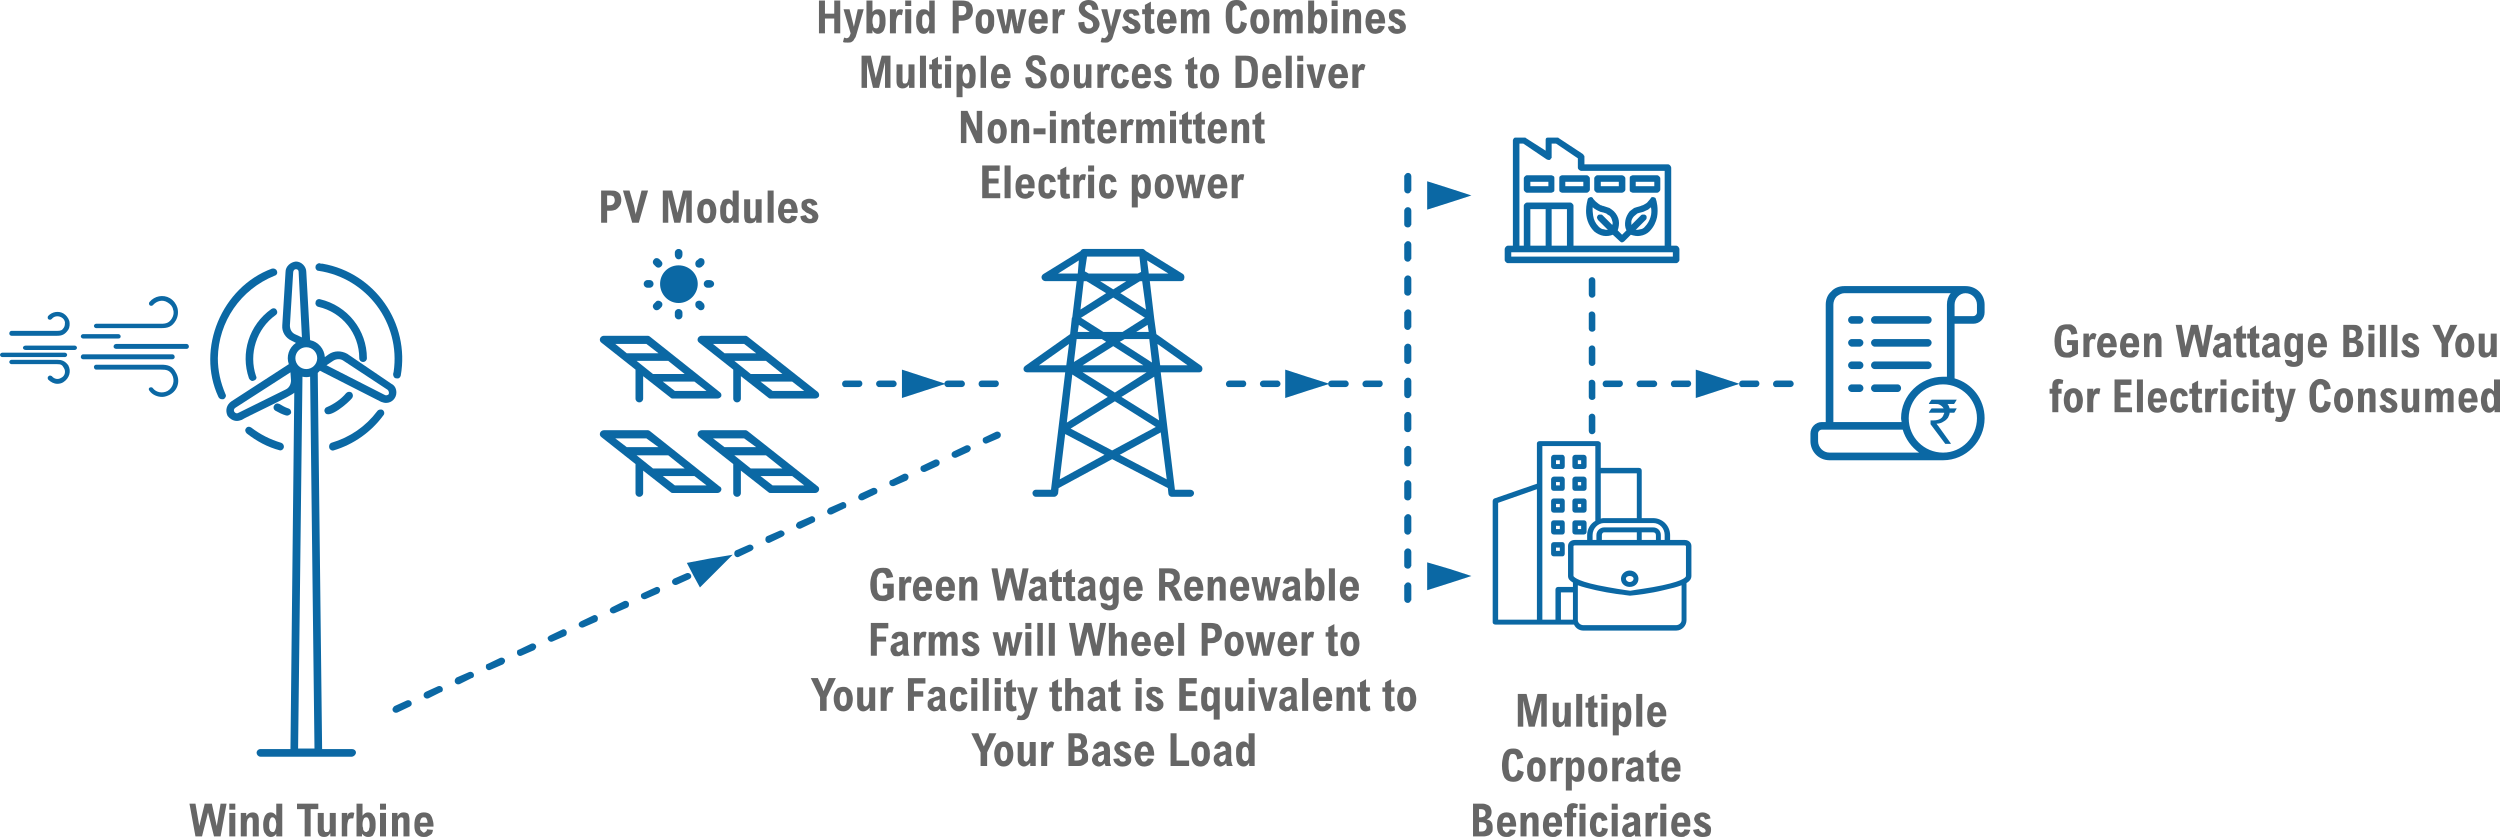 <?xml version="1.0" encoding="UTF-8"?>
<svg xmlns="http://www.w3.org/2000/svg" xmlns:xlink="http://www.w3.org/1999/xlink" xml:space="preserve" width="4579px" height="1533px" version="1.1" style="shape-rendering:geometricPrecision; text-rendering:geometricPrecision; image-rendering:optimizeQuality; fill-rule:evenodd; clip-rule:evenodd" viewBox="0 0 4579 1533">
 <defs>
  <style type="text/css">
   
    .fil1 {fill:#0B68A4}
    .fil0 {fill:#0B68A4;fill-rule:nonzero}
    .fil2 {fill:#666666;fill-rule:nonzero}
   
  </style>
 </defs>
 <g id="Layer_x0020_1">
  <g id="_1955884141856">
   <g>
    <path class="fil0" d="M1548 697c-6,0 -8,9 -2,12 1,0 2,0 2,0l25 0c7,0 9,-9 3,-12 -1,0 -2,0 -3,0l-25 0zm275 12c7,0 9,-9 3,-12 -1,0 -2,0 -3,0l-25 0c-6,0 -8,9 -2,12 1,0 2,0 2,0l25 0zm-62 0c7,0 9,-9 2,-12 0,0 -1,0 -2,0l-25 0c-7,0 -9,9 -2,12 0,0 1,0 2,0l25 0zm-63 0c7,0 9,-9 3,-12 -1,0 -2,0 -3,0l-25 0c-6,0 -8,9 -2,12 1,0 2,0 2,0l25 0zm-62 0c7,0 9,-9 2,-12 0,0 -1,0 -2,0l-25 0c-7,0 -9,9 -2,12 0,0 1,0 2,0l25 0z"></path>
    <path class="fil1" d="M297 727c-9,0 -18,-4 -23,-11 -2,-2 -2,-5 0,-6 2,-1 5,-1 6,1 6,8 18,10 27,5 10,-6 14,-19 8,-30 -5,-8 -10,-9 -20,-9l-119 0c-2,0 -4,-2 -4,-5 0,-2 2,-4 4,-4l119 0c12,0 21,2 27,14 9,15 4,33 -11,41 -4,2 -9,4 -14,4zm-80 -107l-65 0c-2,0 -4,-2 -4,-4 0,-2 2,-4 4,-4l65 0c2,0 4,2 4,4 0,2 -1,4 -4,4zm99 38l-164 0c-2,0 -4,-2 -4,-4 0,-3 2,-5 4,-5l164 0c2,0 4,2 4,5 0,2 -2,4 -4,4zm26 -19l-129 0c-3,0 -5,-2 -5,-4 0,-3 2,-5 5,-5l129 0c2,0 4,2 4,5 0,2 -2,4 -4,4zm-237 -24l-84 0c-2,0 -4,-2 -4,-4 0,-3 2,-5 4,-5l84 0c6,0 9,-1 12,-6 2,-3 2,-7 2,-10 -1,-4 -3,-7 -7,-9 -6,-3 -13,-2 -17,3 -2,2 -4,2 -6,1 -2,-1 -2,-4 -1,-6 7,-8 19,-10 28,-5 5,3 9,8 11,14 1,5 1,11 -2,16 -6,9 -12,11 -20,11zm0 88c-6,0 -12,-3 -17,-8 -1,-2 -1,-5 1,-6 2,-2 4,-1 6,0 4,5 11,7 17,3 7,-3 9,-12 5,-18 -3,-6 -6,-7 -12,-7l-84 0c-2,0 -4,-2 -4,-4 0,-2 2,-4 4,-4l84 0c8,0 14,2 20,10 6,11 2,24 -9,31 -3,2 -7,3 -11,3zm14 -49l-115 0c-2,0 -4,-2 -4,-4 0,-2 2,-4 4,-4l115 0c2,0 4,2 4,4 0,2 -2,4 -4,4zm18 -13l-90 0c-3,0 -5,-2 -5,-4 0,-2 2,-4 5,-4l90 0c2,0 4,2 4,4 0,2 -2,4 -4,4zm158 -40l-119 0c-2,0 -4,-2 -4,-4 0,-2 2,-4 4,-4l119 0c10,0 15,-2 20,-10 3,-5 4,-11 2,-16 -1,-6 -5,-10 -10,-13 -9,-6 -20,-3 -27,5 -1,1 -4,2 -6,0 -1,-1 -2,-4 0,-6 9,-11 25,-14 37,-7 7,4 12,11 14,18 2,8 1,16 -3,23 -7,12 -15,14 -27,14z"></path>
    <path class="fil0" d="M712 722c-2,2 -5,3 -8,1l-106 -54 12 -8c6,-4 13,-4 18,-1l82 54c2,2 3,5 2,8zm-136 649l-30 0 8 -681c5,1 9,1 14,0l8 681zm-52 -658l-87 43c-3,2 -6,1 -8,-2 -1,-2 -1,-5 2,-7 0,0 0,0 0,0l101 -65 1 15c0,6 -3,13 -9,16zm37 -77c11,0 20,9 20,20 0,11 -9,20 -20,20 -11,0 -20,-9 -20,-20 0,-11 9,-20 20,-20zm-30 -40l6 -97c0,-3 2,-6 5,-6 3,0 5,2 5,5 0,0 0,1 0,1l6 119 -13 -6c-6,-3 -9,-9 -9,-16zm186 107l-81 -55c-11,-6 -24,-6 -34,1l-7 5c-1,-15 -12,-28 -27,-31l-7 -125c0,-10 -9,-19 -19,-19 -10,1 -19,9 -19,19l-6 98c-1,12 6,23 17,28l8 4c-13,9 -18,25 -13,39l-105 68c-9,6 -12,17 -7,27 4,5 10,9 17,9 3,0 6,-1 9,-2 3,-3 98,-47 96,-50l-7 653 -55 0c-4,0 -7,3 -7,7 0,3 3,7 7,7l168 0c4,-1 7,-4 7,-8 0,-3 -3,-6 -7,-6l-55 0 -8 -689c1,-1 3,-3 4,-4l112 57c3,1 6,2 9,2 11,0 19,-9 19,-19 0,-7 -3,-13 -9,-16z"></path>
    <path class="fil0" d="M505 577c3,-2 4,-6 1,-10 -2,-3 -6,-3 -9,-1 -41,29 -57,81 -41,127 2,4 6,6 9,4 4,-1 6,-5 4,-8 -14,-41 1,-87 36,-112z"></path>
    <path class="fil0" d="M524 761c3,1 7,-1 9,-4 1,-4 -1,-8 -5,-9 0,0 0,0 0,0 -6,-2 -11,-5 -16,-8 -4,-2 -8,-1 -10,3 -2,3 -1,7 2,9 7,4 13,7 20,9z"></path>
    <path class="fil0" d="M645 729c2,-3 2,-7 -1,-10 -3,-2 -7,-2 -10,1 -9,11 -22,20 -36,26 -3,1 -5,6 -3,9l0 0c6,15 44,-18 50,-26z"></path>
    <path class="fil0" d="M658 656c0,4 3,7 7,7 4,0 7,-3 7,-7 0,-51 -35,-96 -86,-108 -4,-1 -8,2 -8,6 -1,3 1,7 5,8 44,10 75,49 75,94z"></path>
    <path class="fil0" d="M399 656c1,-67 42,-126 104,-151 4,-1 6,-5 4,-9 -1,-3 -5,-5 -9,-4 -92,34 -139,147 -98,235 2,4 6,5 10,4 3,-2 5,-6 3,-9 -9,-21 -14,-43 -14,-66z"></path>
    <path class="fil0" d="M513 825c4,0 7,-3 7,-7 0,-3 -2,-6 -5,-7 -20,-6 -38,-15 -55,-28 -3,-2 -7,-2 -9,1 -3,3 -2,7 1,10 0,0 0,0 0,0 18,14 38,25 61,31z"></path>
    <path class="fil0" d="M691 753c-21,28 -50,48 -84,58 -3,1 -5,5 -4,9 1,4 5,6 8,5 37,-11 69,-34 91,-64 3,-3 2,-8 -1,-10 -3,-2 -8,-1 -10,2z"></path>
    <path class="fil0" d="M585 482c-3,0 -7,3 -7,6 -1,4 2,8 5,8 89,13 151,96 138,185 0,1 -1,3 -1,4 0,4 2,8 6,8 4,1 7,-1 8,-5 17,-96 -47,-188 -143,-205 -2,0 -4,0 -6,-1z"></path>
    <g>
     <path class="fil0" d="M1415 716l-22 -17 58 0 22 17 -58 0zm-70 -55l58 0 30 24 -58 0 -30 -24zm-18 -14l-21 -17 57 0 22 17 -58 0zm171 71l-128 -101c-1,-1 -3,-2 -4,-2l-81 0c-3,0 -6,2 -7,5 -1,3 0,6 3,8l62 49 0 53c0,4 3,7 7,7 4,0 7,-3 7,-7l0 -41 51 40c1,1 3,1 4,1l81 0c3,0 6,-2 7,-4 1,-3 0,-6 -2,-8z"></path>
     <path class="fil0" d="M1236 716l-22 -17 58 0 22 17 -58 0zm-70 -55l58 0 30 24 -58 0 -30 -24zm-18 -14l-21 -17 57 0 22 17 -58 0zm170 71l-127 -101c-1,-1 -3,-2 -4,-2l-81 0c-3,0 -6,2 -7,5 -1,3 0,6 3,8l62 49 0 53c0,4 3,7 7,7 4,0 7,-3 7,-7l0 -41 51 40c1,1 3,1 4,1l81 0c3,0 6,-2 7,-4 1,-3 0,-6 -3,-8z"></path>
     <path class="fil0" d="M1415 889l-22 -17 58 0 22 17 -58 0zm-70 -55l58 0 30 24 -58 0 -30 -24zm-18 -15l-21 -16 57 0 22 16 -58 0zm171 72l-128 -101c-1,-1 -3,-2 -4,-2l-81 0c-3,0 -6,2 -7,5 -1,3 0,6 3,8l62 49 0 53c0,4 3,7 7,7 4,0 7,-3 7,-7l0 -41 51 40c1,1 3,1 4,1l81 0c3,0 6,-2 7,-5 1,-2 0,-6 -2,-7z"></path>
     <path class="fil0" d="M1236 889l-22 -17 58 0 22 17 -58 0zm-70 -55l58 0 30 24 -58 0 -30 -24zm-18 -15l-21 -16 57 0 22 16 -58 0zm170 72l-127 -101c-1,-1 -3,-2 -4,-2l-81 0c-3,0 -6,2 -7,5 -1,3 0,6 3,8l62 49 0 53c0,4 3,7 7,7 4,0 7,-3 7,-7l0 -41 51 40c1,1 3,1 4,1l81 0c3,0 6,-2 7,-5 1,-2 0,-6 -3,-7z"></path>
     <path class="fil0" d="M1278 520c0,19 -16,35 -35,35 -19,0 -34,-16 -34,-35 0,-19 15,-34 34,-34 19,0 35,15 35,34z"></path>
     <path class="fil0" d="M1250 467l0 -4c0,-4 -3,-7 -7,-7 -4,0 -7,3 -7,7l0 4c0,4 3,8 7,8 4,0 7,-4 7,-8z"></path>
     <path class="fil0" d="M1236 573l0 5c0,4 3,7 7,7 4,0 7,-3 7,-7l0 -5c0,-4 -3,-7 -7,-7 -4,0 -7,3 -7,7z"></path>
     <path class="fil0" d="M1286 488l3 -3c2,-3 2,-7 0,-10 -3,-3 -8,-3 -10,0l-4 3c-2,3 -2,7 0,10 3,3 8,3 11,0z"></path>
     <path class="fil0" d="M1201 553l-3 3c-3,3 -3,7 0,10 2,3 7,3 10,0l3 -3c3,-3 3,-8 0,-10 -3,-3 -8,-3 -10,0z"></path>
     <path class="fil0" d="M1296 527l4 0c4,0 8,-3 8,-7 0,-4 -4,-7 -8,-7l-4 0c-4,0 -7,3 -7,7 0,4 3,7 7,7z"></path>
     <path class="fil0" d="M1190 513l-4 0c-4,0 -7,3 -7,7 0,4 3,7 7,7l4 0c4,0 7,-3 7,-7 0,-4 -3,-7 -7,-7z"></path>
     <path class="fil0" d="M1289 566c2,-3 2,-7 0,-10l-3 -3c-3,-3 -8,-3 -11,0 -2,2 -2,7 0,10l4 3c2,3 7,3 10,0z"></path>
     <path class="fil0" d="M1208 475c-3,-3 -8,-3 -10,0 -3,3 -3,7 0,10l3 3c3,3 7,3 10,0 3,-3 3,-7 0,-10l-3 -3z"></path>
    </g>
    <path class="fil1" d="M2039 634l-56 35 111 0 -55 -35zm3 85l58 -37 -117 0 59 37zm62 -111l-2 -13 -21 13 23 0zm-5 -41l-7 -52 -4 0 -36 22 47 30zm-135 119l-10 88 75 -47 -65 -41zm-23 192l82 -45 -72 -38 -10 83zm182 -108l-9 -80 -60 37 69 43zm14 108l-11 -86 -75 41 86 45zm-81 -270l41 -26 -58 -37 -59 37 41 26 35 0zm-80 -13l-2 13 22 0 -20 -13zm39 -80l24 15 24 -15 -48 0zm-57 115l-55 39 50 0 5 -39zm79 195l80 -43 -75 -47 -81 50 76 40zm73 -161l-5 -43 -45 0 -9 5 59 38zm-125 -149l-6 52 47 -30 -36 -22 -5 0zm102 -45l-96 0 -4 27 7 4 90 0 6 -3 -3 -28zm-111 7l-38 24 36 0 2 -24zm128 24l36 0 -39 -24 3 23c0,0 0,0 0,0l0 1zm21 168l50 0 -55 -39 5 39zm-107 -48l-46 0 -5 42 59 -37 -8 -5zm-67 61l-69 0c-3,0 -6,-1 -7,-4 -1,-3 0,-6 3,-8l82 -58 3 -28c0,-1 0,-2 1,-3l8 -66 -57 0c-3,0 -6,-2 -7,-5 -1,-3 0,-6 3,-8l68 -42c1,-2 3,-4 6,-4l108 0c2,0 4,2 6,4l68 42c2,2 3,5 2,8 0,3 -3,5 -6,5l-57 0 8 68c0,0 0,0 0,0l4 29 82 58c2,2 3,5 2,8 -1,3 -3,4 -6,4l-70 0 26 215 28 0c4,0 7,3 7,6 0,4 -3,7 -7,7l-34 0c-3,0 -6,-3 -6,-6l-1 -10 -102 -53 -98 53 -1 10c-1,3 -4,6 -7,6l-34 0c-3,0 -6,-3 -6,-7 0,-3 3,-6 6,-6l28 0 26 -215z"></path>
    <g>
     <path class="fil1" d="M3434 593l97 0c4,0 7,-3 7,-7 0,-4 -3,-7 -7,-7l-97 0c-4,0 -7,3 -7,7 0,4 3,7 7,7z"></path>
     <path class="fil1" d="M3434 635l97 0c4,0 7,-4 7,-7 0,-4 -3,-7 -7,-7l-97 0c-4,0 -7,3 -7,7 0,3 3,7 7,7z"></path>
     <path class="fil1" d="M3434 676l97 0c4,0 7,-3 7,-7 0,-4 -3,-7 -7,-7l-97 0c-4,0 -7,3 -7,7 0,4 3,7 7,7z"></path>
     <path class="fil1" d="M3434 718l42 0c3,0 6,-3 6,-7 0,-4 -3,-7 -6,-7l-42 0c-4,0 -7,3 -7,7 0,4 3,7 7,7z"></path>
     <path class="fil1" d="M3392 593l14 0c4,0 7,-3 7,-7 0,-4 -3,-7 -7,-7l-14 0c-4,0 -7,3 -7,7 0,4 3,7 7,7z"></path>
     <path class="fil1" d="M3392 635l14 0c4,0 7,-4 7,-7 0,-4 -3,-7 -7,-7l-14 0c-4,0 -7,3 -7,7 0,3 3,7 7,7z"></path>
     <path class="fil1" d="M3392 676l14 0c4,0 7,-3 7,-7 0,-4 -3,-7 -7,-7l-14 0c-4,0 -7,3 -7,7 0,4 3,7 7,7z"></path>
     <path class="fil1" d="M3392 718l14 0c4,0 7,-3 7,-7 0,-4 -3,-7 -7,-7l-14 0c-4,0 -7,3 -7,7 0,4 3,7 7,7z"></path>
     <path class="fil1" d="M3600 537c-11,0 -20,10 -20,21l0 21 34 0c4,0 7,-3 7,-7l0 -14c0,-11 -9,-21 -21,-21zm-34 153l0 -132c0,-8 2,-15 7,-21l-195 0c-5,0 -10,3 -14,6 -4,4 -6,10 -6,15l0 215 125 0c0,-2 -1,-4 -1,-7 0,-42 35,-76 77,-76 2,0 4,0 7,0zm-7 14c34,0 62,28 62,62 0,35 -28,63 -62,63 -35,0 -63,-28 -63,-63 0,-34 28,-62 63,-62zm-74 83l-148 0c-4,0 -7,3 -7,7l0 14c0,11 9,21 21,21l164 0c-14,-10 -25,-25 -30,-42zm74 56l-208 0c-20,0 -35,-16 -35,-35l0 -14c0,-11 9,-21 21,-21l7 0 0 -215c0,-9 3,-18 10,-24 6,-7 15,-10 24,-10l222 0c20,0 35,15 35,34l0 14c0,12 -9,21 -21,21l-34 0 0 100c32,9 55,38 55,73 0,42 -34,77 -76,77z"></path>
     <path class="fil0" d="M3538 732l46 0 0 0c-3,5 -4,7 -5,8l-12 0c2,2 3,5 4,8l13 0c0,0 0,0 0,0 -3,5 -4,8 -5,8l-8 0c0,2 -1,5 -3,9 -3,4 -6,6 -8,7 -4,3 -9,4 -13,4l0 0c0,0 1,2 3,4l23 32 0 1c0,0 0,0 0,0l-10 0c-18,-24 -27,-36 -27,-36l0 -7 0 0c1,0 3,0 5,0 11,0 17,-4 19,-11 1,-1 1,-2 1,-3l-28 0c0,0 0,0 0,-1 3,-5 5,-7 5,-7l22 0 0 0c-2,-3 -4,-5 -8,-7 -2,-1 -4,-1 -6,-1l-13 0 0 -1c3,-5 5,-7 5,-7z"></path>
    </g>
    <path class="fil0" d="M2252 697c-7,0 -9,9 -3,12 1,0 2,0 3,0l25 0c6,0 8,-9 2,-12 -1,0 -2,0 -2,0l-25 0zm275 12c6,0 8,-9 2,-12 -1,0 -2,0 -2,0l-25 0c-7,0 -9,9 -3,12 1,0 2,0 3,0l25 0zm-63 0c7,0 9,-9 2,-12 0,0 -1,0 -2,0l-25 0c-7,0 -9,9 -2,12 1,0 1,0 2,0l25 0zm-62 0c6,0 8,-9 2,-12 -1,0 -2,0 -2,0l-25 0c-7,0 -9,9 -3,12 1,0 2,0 3,0l25 0zm-63 0c7,0 9,-9 2,-12 0,0 -1,0 -2,0l-25 0c-7,0 -9,9 -2,12 1,0 1,0 2,0l25 0z"></path>
    <path class="fil0" d="M2572 1098c0,7 10,9 12,2 1,0 1,-1 1,-2l0 -25c0,-7 -9,-9 -12,-2 -1,0 -1,1 -1,2l0 25zm13 -775c0,-7 -9,-9 -12,-2 -1,0 -1,1 -1,2l0 25c0,7 10,9 12,2 1,0 1,-1 1,-2l0 -25zm0 63c0,-7 -9,-9 -12,-3 -1,1 -1,2 -1,3l0 25c0,6 10,8 12,2 1,-1 1,-2 1,-2l0 -25zm0 62c0,-7 -9,-9 -12,-2 -1,0 -1,1 -1,2l0 25c0,7 10,9 12,2 1,0 1,-1 1,-2l0 -25zm0 63c0,-7 -9,-9 -12,-3 -1,1 -1,2 -1,3l0 25c0,6 10,8 12,2 1,-1 1,-2 1,-2l0 -25zm0 62c0,-7 -9,-9 -12,-2 -1,0 -1,1 -1,2l0 25c0,7 10,9 12,2 1,0 1,-1 1,-2l0 -25zm0 63c0,-7 -9,-9 -12,-3 -1,1 -1,2 -1,3l0 25c0,6 10,8 12,2 1,-1 1,-2 1,-2l0 -25zm0 62c0,-7 -9,-9 -12,-2 -1,0 -1,1 -1,2l0 25c0,7 10,9 12,2 1,0 1,-1 1,-2l0 -25zm0 63c0,-7 -9,-9 -12,-3 -1,1 -1,2 -1,3l0 25c0,6 10,8 12,2 1,-1 1,-2 1,-2l0 -25zm0 62c0,-7 -9,-9 -12,-2 -1,0 -1,1 -1,2l0 25c0,7 10,9 12,2 1,0 1,-1 1,-2l0 -25zm0 63c0,-7 -9,-9 -12,-3 -1,1 -1,2 -1,3l0 25c0,6 10,8 12,2 1,-1 1,-2 1,-2l0 -25zm0 62c0,-7 -9,-9 -12,-2 -1,0 -1,1 -1,2l0 25c0,7 10,9 12,2 1,0 1,-1 1,-2l0 -25zm0 63c0,-7 -9,-9 -12,-3 -1,1 -1,2 -1,3l0 25c0,6 10,8 12,2 1,-1 1,-2 1,-2l0 -25z"></path>
    <g>
     <g>
      <path class="fil0" d="M2800 331l38 0 0 12 -38 0 0 -12zm-3 20l44 0c3,0 4,-2 4,-4l0 -20c0,-2 -1,-4 -4,-4l-44 0c-2,0 -4,2 -4,4l0 20c0,2 2,4 4,4z"></path>
      <path class="fil0" d="M2865 331l37 0 0 12 -37 0 0 -12zm-4 20l45 0c2,0 4,-2 4,-4l0 -20c0,-2 -2,-4 -4,-4l-45 0c-2,0 -3,2 -3,4l0 20c0,2 1,4 3,4z"></path>
      <path class="fil0" d="M2930 331l37 0 0 12 -37 0 0 -12zm-4 20l45 0c2,0 3,-2 3,-4l0 -20c0,-2 -1,-4 -3,-4l-45 0c-2,0 -4,2 -4,4l0 20c0,2 2,4 4,4z"></path>
      <path class="fil0" d="M2994 331l38 0 0 12 -38 0 0 -12zm-3 20l44 0c2,0 4,-2 4,-4l0 -20c0,-2 -2,-4 -4,-4l-44 0c-2,0 -4,2 -4,4l0 20c0,2 2,4 4,4z"></path>
      <g>
       <path class="fil0" d="M3066 472l-300 0 0 -12 300 0 0 12zm-233 -19l-33 0 0 -73 33 0 0 73zm40 0l-33 0 0 -73 33 0 0 73zm-92 -192l10 0 43 29c2,1 4,1 6,-1 0,0 0,-1 0,-2l0 -26 10 0 42 28 0 18c0,2 2,4 4,4l155 0 0 142 -171 0 0 -76c0,-2 -2,-4 -4,-4l-79 0c-2,0 -4,2 -4,4l0 76 -12 0 0 -192zm180 42l-46 0 46 0zm75 0l-46 0 46 0zm-128 0l-8 0 0 -16c0,-1 -1,-2 -2,-3l-45 -30c0,0 -1,0 -2,0l-15 0c-2,0 -3,1 -3,3l0 23 -39 -26c-1,0 -2,0 -2,0l-15 0c-2,0 -4,1 -4,3l0 196 -11 0c-2,0 -4,1 -4,3l0 20c0,2 2,4 4,4l308 0c2,0 4,-2 4,-4l0 -20c0,-2 -2,-3 -4,-3l-11 0 0 -146c0,-2 -2,-4 -4,-4l-11 0 -136 0zm74 0l-13 0 13 0z"></path>
      </g>
      <g>
       <path class="fil0" d="M2800 329l40 0 0 16 -42 0 0 -16 2 0zm36 4l-33 0 0 8 33 0 0 -8zm-39 16l44 0c1,0 1,-1 2,-1 0,0 0,-1 0,-1l0 -20c0,0 0,-1 0,-1 -1,0 -1,-1 -2,-1l-44 0c-1,0 -1,1 -1,1 -1,0 -1,1 -1,1l0 20c0,0 0,1 1,1 0,0 0,1 1,1zm44 4l-44 0c-2,0 -3,-1 -4,-2 -1,-1 -2,-2 -2,-4l0 -20c0,-2 1,-3 2,-4 1,-1 2,-2 4,-2l44 0c2,0 3,1 5,2 1,1 1,2 1,4l0 20c0,2 0,3 -1,4 -2,1 -3,2 -5,2z"></path>
       <path class="fil0" d="M2865 329l39 0 0 16 -41 0 0 -16 2 0zm35 4l-33 0 0 8 33 0 0 -8zm-39 16l45 0c1,0 1,-1 1,-1 1,0 1,-1 1,-1l0 -20c0,0 0,-1 -1,-1 0,0 0,-1 -1,-1l-45 0c0,0 -1,1 -1,1 0,0 0,1 0,1l0 20c0,0 0,1 0,1 0,0 1,1 1,1zm45 4l-45 0c-1,0 -3,-1 -4,-2 -1,-1 -1,-2 -1,-4l0 -20c0,-2 0,-3 1,-4 1,-1 3,-2 4,-2l45 0c2,0 3,1 4,2 1,1 2,2 2,4l0 20c0,2 -1,3 -2,4 -1,1 -2,2 -4,2z"></path>
       <path class="fil0" d="M2930 329l39 0 0 16 -41 0 0 -16 2 0zm35 4l-33 0 0 8 33 0 0 -8zm-39 16l45 0c0,0 1,-1 1,-1 0,0 0,-1 0,-1l0 -20c0,0 0,-1 0,-1 0,0 -1,-1 -1,-1l-45 0c0,0 -1,1 -1,1 0,0 -1,1 -1,1l0 20c0,0 0,1 1,1 0,0 0,1 1,1zm45 4l-45 0c-2,0 -3,-1 -4,-2 -1,-1 -2,-2 -2,-4l0 -20c0,-2 1,-3 2,-4 1,-1 2,-2 4,-2l45 0c1,0 3,1 4,2 1,1 2,2 2,4l0 20c0,2 -1,3 -2,4 -1,1 -3,2 -4,2z"></path>
       <path class="fil0" d="M2994 329l40 0 0 16 -42 0 0 -16 2 0zm36 4l-34 0 0 8 34 0 0 -8zm-39 16l44 0c1,0 1,-1 2,-1 0,0 0,-1 0,-1l0 -20c0,0 0,-1 0,-1 -1,0 -1,-1 -2,-1l-44 0c-1,0 -1,1 -2,1 0,0 0,1 0,1l0 20c0,0 0,1 0,1 1,0 1,1 2,1zm44 4l-44 0c-2,0 -3,-1 -5,-2 -1,-1 -1,-2 -1,-4l0 -20c0,-2 0,-3 1,-4 2,-1 3,-2 5,-2l44 0c2,0 3,1 4,2 1,1 2,2 2,4l0 20c0,2 -1,3 -2,4 -1,1 -2,2 -4,2z"></path>
       <path class="fil0" d="M3066 475l-302 0 0 -17 304 0 0 17 -2 0zm-298 -5l296 0 0 -8 -296 0 0 8zm65 -15l-35 0 0 -77 37 0 0 77 -2 0zm-30 -5l28 0 0 -67 -28 0 0 67zm70 5l-35 0 0 -77 37 0 0 77 -2 0zm-31 -5l28 0 0 -67 -28 0 0 67zm-61 -191l10 0 1 0 44 30c0,0 0,0 1,0 0,0 1,0 1,-1 0,0 0,0 0,0 0,0 0,-1 0,-1l0 -28 12 0 1 0 43 29 0 19c0,1 1,1 1,1 0,1 1,1 1,1l158 0 0 146 -176 0 0 -78c0,-1 0,-1 -1,-1 0,-1 0,-1 -1,-1l-79 0c-1,0 -1,0 -1,1 -1,0 -1,0 -1,1l0 78 -17 0 0 -196 3 0zm9 4l-7 0 0 187 8 0 0 -73c0,-2 1,-3 2,-4 1,-1 2,-2 4,-2l79 0c2,0 3,1 4,2 1,1 2,2 2,4l0 73 167 0 0 -137 -153 0c-1,0 -3,-1 -4,-2 -1,-1 -2,-2 -2,-4l0 -17 -40 -27 -8 0 0 24c0,1 0,1 0,2 0,0 0,1 -1,1 -1,2 -2,3 -3,3 -2,0 -3,0 -5,-1l-43 -29zm171 42l-63 0 0 -18c0,0 0,0 0,-1 0,0 -1,0 -1,0l-45 -30c0,0 0,0 0,0 0,0 0,0 -1,0l-15 0c0,0 0,0 -1,0 0,1 0,1 0,1l0 27 -42 -28c-1,0 -1,0 -1,0 0,0 0,0 0,0l-15 0c-1,0 -1,0 -1,0 -1,1 -1,1 -1,1l0 198 -13 0c-1,0 -1,0 -1,0 -1,0 -1,1 -1,1l0 20c0,1 0,1 1,1 0,1 0,1 1,1l308 0c1,0 1,0 1,-1 1,0 1,0 1,-1l0 -20c0,0 0,-1 -1,-1 0,0 0,0 -1,0l-13 0 0 -148c0,0 0,-1 -1,-1 0,0 0,-1 -1,-1l-94 0zm-46 -4l140 0c2,0 3,1 4,2 1,1 2,3 2,4l0 143 9 0c2,0 3,1 4,2 1,1 2,3 2,4l0 20c0,2 -1,3 -2,4 -1,1 -2,2 -4,2l-308 0c-2,0 -3,-1 -4,-2 -1,-1 -2,-2 -2,-4l0 -20c0,-1 1,-3 2,-4 1,-1 2,-2 4,-2l9 0 0 -193c0,-1 1,-3 2,-4 1,-1 2,-1 4,-1l15 0c0,0 1,0 1,0 1,0 1,0 2,1l36 23 0 -19c0,-1 0,-3 1,-4 1,-1 3,-1 4,-1l15 0c1,0 2,0 2,0 1,0 1,0 2,1l44 29c1,1 2,2 2,3 1,0 1,1 1,2l0 14 13 0z"></path>
       <path class="fil0" d="M2917 374c2,2 4,3 6,5 2,1 4,2 6,3 1,1 3,1 4,2 1,0 2,1 4,1 2,1 5,2 7,3 3,1 5,3 7,4l0 1c3,3 5,7 6,11 1,4 1,9 -1,13l-1 3 -23 -23c0,0 -1,0 -1,0 0,0 -1,0 -1,0l0 0c0,1 -1,1 -1,1 0,1 1,1 1,2 1,0 19,19 23,23l-3 1c-4,1 -9,1 -13,1 -4,-1 -9,-3 -12,-7l0 0c-7,-7 -10,-15 -11,-23 -2,-7 -1,-15 -1,-20l1 -4 3 3zm3 8c-1,-1 -2,-2 -3,-2 0,4 0,9 1,15 1,7 4,14 10,20 3,3 6,5 10,5 2,1 5,1 7,1l-18 -18c-1,-2 -2,-3 -2,-5 0,-1 1,-3 2,-4l0 0c1,-1 3,-1 4,-1 2,0 3,0 4,1l18 18c1,-2 1,-5 0,-7 -1,-4 -2,-7 -5,-10 -2,-1 -4,-2 -6,-4 -2,-1 -4,-1 -6,-2l0 0c-2,0 -3,-1 -5,-1 -1,-1 -2,-1 -4,-2l0 0c-2,-1 -4,-2 -7,-4zm70 11c3,-2 5,-4 7,-5 3,-1 5,-2 8,-3 1,0 2,-1 4,-1 1,-1 2,-1 3,-2 3,-1 5,-2 7,-3 2,-2 4,-3 5,-5l3 -3 1 4c1,6 1,15 -1,24 -2,7 -5,14 -11,19l0 0c-3,4 -7,6 -11,7 -5,0 -9,0 -13,-1l-3 -1 22 -23c1,-1 1,-1 1,-2 0,0 0,0 -1,-1l0 0c0,0 0,0 -1,0 0,0 -1,0 -1,0 0,1 -20,20 -23,23l-1 -3c-1,-4 -2,-9 -1,-13 1,-4 3,-8 6,-11l0 0zm9 -2c-2,2 -4,3 -6,5 -2,2 -4,5 -5,9 0,2 0,5 0,7l18 -18c1,-1 3,-1 4,-1 2,0 3,0 4,1l0 0c2,1 2,3 2,4 0,2 0,3 -2,5l-18 18c3,0 5,0 8,-1 3,0 7,-2 9,-5 5,-5 8,-11 10,-17 2,-6 2,-13 1,-18 -1,0 -2,1 -3,2 -2,2 -4,3 -7,4l0 0c-1,1 -3,1 -4,2 -1,0 -3,1 -4,1l0 0c-3,1 -5,1 -7,2zm-76 30c4,4 9,6 15,7 5,1 11,0 16,-2l1 -1 15 14c0,1 0,1 1,1 0,0 1,0 1,-1l14 -14 1 1c6,2 11,3 17,2 5,-1 10,-3 15,-7 7,-7 10,-16 12,-24 3,-16 -1,-30 -1,-31l-1 0c0,0 0,0 0,-1 -1,0 -1,0 -2,0l0 0c0,0 0,0 0,0 0,1 0,1 -1,1l0 0c-1,3 -4,6 -6,8 -3,2 -6,4 -9,5l0 0c-1,1 -2,1 -4,2 -1,0 -2,1 -3,1l0 0c-3,1 -6,2 -9,3 -2,1 -5,3 -7,5 -4,4 -6,10 -7,15 -1,5 0,11 2,16l1 2 -13 13 -13 -13 0 -2c3,-5 3,-11 3,-16 -1,-5 -4,-11 -8,-15 -2,-2 -4,-4 -7,-5 -2,-1 -5,-2 -8,-3l0 0c-2,0 -3,-1 -4,-1 -1,-1 -2,-1 -3,-2l-1 0c-3,-1 -6,-3 -8,-5 -3,-2 -5,-5 -7,-8l0 0c0,0 -1,-1 -1,-1 -1,0 -1,0 -1,0 -1,0 -1,1 -1,1 0,0 0,0 0,0 0,1 -3,9 -3,20 1,11 3,24 14,35zm14 11c-6,-1 -12,-4 -17,-8l0 0c-12,-12 -15,-26 -15,-38 0,-11 3,-20 3,-21l0 0c0,-1 1,-1 1,-2 0,0 1,-1 2,-1 1,-1 2,-1 4,-1 1,1 3,1 3,3 2,2 4,5 7,7 2,2 4,3 7,5 1,0 2,0 3,1 2,0 3,1 4,1 3,1 6,2 9,3 3,2 6,4 8,6l0 0c5,5 8,11 9,17 1,6 0,12 -2,18l8 8 8 -8c-3,-6 -3,-12 -2,-18 1,-6 4,-12 8,-17l0 0c3,-2 5,-4 8,-6 3,-1 6,-2 10,-3 1,0 2,-1 3,-1 1,-1 2,-1 3,-1 3,-2 6,-3 8,-5 2,-2 4,-5 6,-7 0,-1 1,-1 1,-2 1,0 1,-1 2,-1l0 0c2,0 3,0 5,1 1,0 2,2 2,3l0 0c1,2 5,17 2,33 -2,9 -6,18 -14,26l0 0c-4,4 -10,7 -17,8 -5,1 -11,0 -17,-2l-12 12c-1,1 -3,2 -4,2 -2,0 -3,-1 -4,-2l-13 -12c-5,2 -11,3 -17,2z"></path>
      </g>
      <path class="fil0" d="M2916 375c3,4 8,7 12,9 3,1 5,2 8,3 5,1 10,4 14,7 5,6 7,15 4,22l-20 -20c-2,-2 -4,-2 -6,0 -1,1 -1,4 0,5l21 21c-8,3 -16,1 -22,-5 -13,-13 -13,-32 -11,-42zm76 19c4,-3 8,-6 13,-7 3,-1 6,-2 8,-3 5,-2 9,-5 13,-9 1,10 2,29 -11,42 -6,6 -15,7 -23,5l21 -21c1,-1 1,-4 0,-5 -1,-2 -4,-2 -5,0l-21 20c-3,-7 -1,-16 5,-22zm-71 28c9,9 23,11 34,6l13 13c2,1 4,1 5,0 0,0 0,0 0,0l13 -13c12,5 25,3 34,-6 22,-22 12,-55 11,-56 0,-2 -2,-3 -4,-3 -1,1 -2,1 -2,2 -4,5 -9,10 -15,12 -2,1 -4,2 -7,3 -6,1 -12,4 -16,9 -9,9 -11,22 -6,33l-10 11 -11 -11c5,-11 3,-24 -5,-33 -5,-5 -11,-8 -17,-9 -2,-1 -4,-2 -7,-3 -6,-2 -11,-7 -14,-12 -1,-2 -4,-2 -5,-1 -1,0 -2,1 -2,2 -1,1 -11,34 11,56z"></path>
     </g>
     <path class="fil0" d="M2985 1066c-4,0 -7,-3 -7,-6 0,-3 3,-5 7,-5 4,0 7,2 7,5 0,3 -3,6 -7,6l0 0zm0 -21c-9,0 -16,7 -16,15 0,9 7,15 16,15 9,0 16,-6 16,-15 0,-8 -7,-15 -16,-15zm85 100l-170 0c-5,0 -10,-4 -10,-9l0 -64c8,3 20,6 33,9 26,6 54,9 62,10 0,0 1,0 1,0 11,-1 37,-4 61,-10 14,-3 25,-6 33,-9l0 64c0,5 -5,9 -10,9zm-255 -249l0 239 -71 0 0 -214 71 -25zm107 -79l0 137c-9,5 -15,15 -15,26l0 9 -23 0c-7,0 -12,5 -12,11l0 55c0,6 4,9 9,12l0 8 -27 0c-3,0 -5,2 -5,5l0 55 -24 0 0 -318 97 0zm76 50l0 82 -60 0c-2,0 -4,0 -6,1l0 -83 66 0zm51 113l0 9 -7 0 0 -9c0,-8 -6,-14 -14,-14l-90 0c-7,0 -14,6 -14,14l0 9 -7 0 0 -9c0,-12 10,-22 21,-22l90 0c12,0 21,10 21,22zm-51 9l-64 0 0 -9c0,-3 2,-5 4,-5l60 0 0 14zm30 -14c3,0 5,2 5,5l0 9 -26 0 0 -14 21 0zm-147 160l-22 0 0 -50 22 0 0 50zm207 -135l0 55c0,1 -1,8 -43,17 -23,5 -49,8 -59,10 -9,-1 -34,-5 -59,-10 -43,-9 -45,-17 -45,-17l0 -55c0,0 1,-1 2,-1l202 0c1,0 2,1 2,1l0 0zm-2 -11l-27 0 0 -9c0,-17 -14,-31 -31,-31l-21 0 0 -87c0,-3 -2,-5 -5,-5l-70 0 0 -45c0,-2 -3,-4 -5,-4l-107 0c-3,0 -5,2 -5,4l0 74 -78 27c-2,1 -3,3 -3,5l0 222c0,2 2,4 5,4l144 0c3,7 10,11 17,11l170 0c11,0 19,-9 19,-19l0 -68c5,-3 9,-7 9,-13l0 -55c0,-6 -5,-11 -12,-11l0 0zm-236 14l7 0 0 6 -7 0 0 -6zm-4 16l16 0c2,0 4,-2 4,-5l0 0 0 -16c0,-3 -2,-5 -4,-5l-16 0c-3,0 -5,2 -5,5l0 16c0,3 2,5 5,5l0 0zm44 -56l6 0 0 6 -6 0 0 -6zm-5 16l16 0c3,0 5,-2 5,-5l0 -16c0,-3 -2,-5 -5,-5l-16 0c-3,0 -5,2 -5,5l0 16c0,3 2,5 5,5l0 0zm-35 -16l7 0 0 6 -7 0 0 -6zm-4 16l16 0c2,0 4,-2 4,-5l0 0 0 -16c0,-3 -2,-5 -4,-5l-16 0c-3,0 -5,2 -5,5l0 16c0,3 2,5 5,5l0 0zm44 -56l6 0 0 6 -6 0 0 -6zm-5 16l16 0c3,0 5,-2 5,-5l0 -16c0,-3 -2,-5 -5,-5l-16 0c-3,0 -5,2 -5,5l0 16c0,3 2,5 5,5l0 0 0 0zm-35 -16l7 0 0 6 -7 0 0 -6zm-4 16l16 0c2,0 4,-2 4,-5l0 -16c0,-3 -2,-5 -4,-5l-16 0c-3,0 -5,2 -5,5l0 16c0,3 2,5 5,5l0 0 0 0zm44 -56l6 0 0 6 -6 0 0 -6zm-5 16l16 0c3,0 5,-2 5,-5l0 -16c0,-2 -2,-5 -5,-5l-16 0c-3,0 -5,3 -5,5l0 16c0,3 2,5 5,5l0 0 0 0zm-35 -16l7 0 0 6 -7 0 0 -6zm-4 16l16 0c2,0 4,-2 4,-5l0 -16c0,-2 -2,-5 -4,-5l-16 0c-3,0 -5,3 -5,5l0 16c0,3 2,5 5,5l0 0 0 0zm44 -56l6 0 0 7 -6 0 0 -7zm-5 16l16 0c3,0 5,-2 5,-5l0 -16c0,-2 -2,-5 -5,-5l-16 0c-3,0 -5,3 -5,5l0 16c0,3 2,5 5,5l0 0zm-35 -16l7 0 0 7 -7 0 0 -7zm-4 16l16 0c2,0 4,-2 4,-5l0 -16c0,-2 -2,-5 -4,-5l-16 0c-3,0 -5,3 -5,5l0 16c0,3 2,5 5,5z"></path>
    </g>
    <path class="fil0" d="M2910 789c0,7 9,9 12,2 0,0 0,-1 0,-2l0 -25c0,-7 -9,-9 -12,-2 0,0 0,1 0,2l0 25zm12 -275c0,-7 -9,-9 -12,-2 0,0 0,1 0,2l0 25c0,7 9,9 12,2 0,0 0,-1 0,-2l0 -25zm0 63c0,-7 -9,-9 -12,-3 0,1 0,2 0,3l0 25c0,6 9,8 12,2 0,-1 0,-2 0,-2l0 -25zm0 62c0,-7 -9,-9 -12,-2 0,0 0,1 0,2l0 25c0,7 9,9 12,2 0,0 0,-1 0,-2l0 -25zm0 63c0,-7 -9,-9 -12,-3 0,1 0,2 0,3l0 25c0,6 9,8 12,2 0,-1 0,-2 0,-2l0 -25z"></path>
    <polygon class="fil1" points="1732,703 1692,716 1652,729 1652,703 1652,677 1692,690 "></polygon>
    <polygon class="fil1" points="2435,703 2394,716 2354,729 2354,703 2354,677 2394,690 "></polygon>
    <polygon class="fil1" points="2695,358 2655,371 2614,384 2614,358 2614,332 2655,345 "></polygon>
    <polygon class="fil1" points="2695,1055 2655,1068 2614,1081 2614,1055 2614,1030 2655,1042 "></polygon>
    <path class="fil0" d="M2941 697c-6,0 -8,9 -2,12 1,0 2,0 2,0l25 0c7,0 9,-9 3,-12 -1,0 -2,0 -3,0l-25 0zm338 12c7,0 9,-9 2,-12 -1,0 -1,0 -2,0l-25 0c-7,0 -9,9 -3,12 1,0 2,0 3,0l25 0zm-63 0c7,0 9,-9 3,-12 -1,0 -2,0 -3,0l-25 0c-6,0 -8,9 -2,12 1,0 2,0 2,0l25 0zm-62 0c7,0 9,-9 2,-12 -1,0 -1,0 -2,0l-25 0c-7,0 -9,9 -3,12 1,0 2,0 3,0l25 0zm-63 0c7,0 9,-9 3,-12 -1,0 -2,0 -3,0l-25 0c-6,0 -8,9 -2,12 1,0 2,0 2,0l25 0zm-62 0c7,0 9,-9 2,-12 -1,0 -1,0 -2,0l-25 0c-7,0 -9,9 -3,12 1,0 2,0 3,0l25 0z"></path>
    <polygon class="fil1" points="3186,703 3146,716 3106,729 3106,703 3106,677 3146,690 "></polygon>
    <path class="fil0" d="M723 1293c-2,1 -3,3 -4,5 -1,5 4,9 9,7l23 -11c1,-1 3,-2 3,-4 1,-5 -4,-9 -9,-7l-22 10zm1106 -490c2,-1 4,-3 4,-5 1,-5 -4,-9 -9,-7l-21 10c-2,1 -3,2 -3,4 -1,5 4,9 8,7l21 -9zm-55 25c2,-1 3,-3 4,-5 1,-5 -4,-9 -9,-7l-23 11c-1,1 -3,2 -3,4 -1,5 4,9 9,7l22 -10zm-57 26c2,-1 4,-3 4,-5 1,-5 -4,-9 -9,-7l-23 11c-1,0 -3,2 -3,4 -1,5 4,9 9,7l22 -10zm-56 26c1,-1 3,-3 3,-5 1,-5 -4,-9 -9,-7l-22 11c-2,0 -4,2 -4,4 -1,5 4,9 9,7l23 -10zm-57 25c1,0 3,-2 3,-4 1,-5 -4,-9 -9,-7l-22 10c-2,1 -3,3 -4,5 -1,5 4,9 9,7l23 -11zm-57 26c2,0 3,-2 3,-4 1,-5 -4,-9 -8,-7l-23 10c-2,1 -3,3 -4,5 -1,5 4,9 9,7l23 -11zm-57 26c2,-1 3,-2 3,-4 1,-5 -4,-9 -8,-7l-23 10c-2,1 -3,3 -4,5 -1,5 5,9 9,7l23 -11zm-57 26c2,-1 3,-2 4,-4 1,-5 -5,-9 -9,-7l-23 10c-2,1 -3,3 -3,5 -1,5 4,9 8,7l23 -11zm-57 26c2,-1 3,-2 4,-4 1,-5 -4,-9 -9,-7l-23 10c-2,1 -3,3 -3,5 -1,5 4,9 8,7l23 -11zm-57 26c2,-1 3,-2 4,-4 1,-5 -4,-9 -9,-7l-23 10c-1,1 -3,3 -3,5 -1,5 4,9 9,6l22 -10zm-57 26c2,-1 4,-3 4,-4 1,-5 -4,-9 -9,-7l-23 10c-1,1 -3,3 -3,4 -1,5 4,9 9,7l22 -10zm-56 26c1,-1 3,-3 3,-5 1,-5 -4,-9 -9,-6l-22 10c-2,1 -4,2 -4,4 -1,5 4,9 9,7l23 -10zm-57 26c2,-1 3,-3 3,-5 1,-5 -4,-9 -9,-7l-22 11c-2,1 -3,2 -4,4 -1,5 4,9 9,7l23 -10zm-57 26c2,-1 3,-3 3,-5 1,-5 -4,-9 -8,-7l-23 11c-2,1 -3,2 -4,4 -1,5 4,9 9,7l23 -10zm-57 26c2,-1 3,-3 3,-5 1,-5 -4,-9 -8,-7l-23 11c-2,1 -3,2 -4,4 0,5 5,9 9,7l23 -10zm-57 26c2,-1 3,-3 4,-5 1,-5 -4,-9 -9,-7l-23 11c-2,0 -3,2 -3,4 -1,5 4,9 8,7l23 -10zm-57 26c2,-1 3,-3 4,-5 1,-5 -4,-9 -9,-7l-23 11c-2,0 -3,2 -3,4 -1,5 4,9 8,7l23 -10zm-57 25c2,0 4,-2 4,-4 1,-5 -4,-9 -9,-7l-23 10c-1,1 -3,3 -3,5 -1,5 4,9 9,7l22 -11zm-57 26c2,0 4,-2 4,-4 1,-5 -4,-9 -9,-7l-22 10c-2,1 -4,3 -4,5 -1,5 4,9 9,7l22 -11z"></path>
    <polygon class="fil1" points="1342,1016 1312,1046 1282,1076 1270,1054 1258,1031 1300,1023 "></polygon>
   </g>
   <path class="fil2" d="M392 1532l-11 -44 -11 44 -12 0 -11 -60 11 0 7 41 10 -41 13 0 9 41 7 -41 11 0 -11 60 -12 0zm28 -49l0 -11 11 0 0 11 -11 0zm0 49l0 -43 11 0 0 43 -11 0zm54 -30l0 30 -11 0 0 -29c0,-2 -1,-4 -1,-5 -1,0 -2,-1 -4,-1 -1,0 -2,1 -3,2 -1,1 -2,2 -2,4 -1,2 -1,5 -1,9l0 20 -11 0 0 -43 10 0 0 6c3,-5 7,-7 12,-7 3,0 6,1 8,3 2,3 3,6 3,11zm32 30l0 -5c-2,4 -6,6 -10,6 -4,0 -8,-2 -10,-6 -3,-3 -4,-9 -4,-17 0,-5 1,-9 2,-12 1,-4 3,-6 5,-8 2,-1 4,-2 7,-2 4,0 7,2 10,6l0 -22 11 0 0 60 -11 0zm-13 -23c0,3 0,6 0,8 1,2 1,3 2,5 1,1 3,2 5,2 2,0 3,-1 4,-4 1,-2 2,-6 2,-11 0,-2 -1,-4 -1,-6 -1,-2 -1,-3 -2,-4 -1,-1 -2,-2 -4,-2 -2,0 -3,1 -4,3 -1,2 -2,5 -2,9zm76 -27l0 50 -11 0 0 -50 -14 0 0 -10 39 0 0 10 -14 0zm36 50l0 -6c-3,5 -6,7 -11,7 -4,0 -7,-1 -9,-3 -2,-3 -3,-6 -3,-10l0 -31 11 0 0 29c0,2 1,4 2,5 0,1 1,1 3,1 1,0 3,0 4,-1 1,-1 1,-3 2,-5 0,-2 0,-5 0,-8l0 -21 11 0 0 43 -10 0zm38 -33c-2,0 -4,1 -5,3 -1,3 -2,7 -2,12l0 18 -10 0 0 -43 10 0 0 6c1,-5 4,-7 8,-7 2,0 3,0 5,1l-2 10c-2,0 -3,0 -4,0zm31 -11c5,0 8,2 10,6 3,3 4,9 4,15 0,5 0,9 -1,12 -1,3 -2,6 -4,9 -2,2 -5,3 -9,3 -4,0 -8,-2 -11,-6l0 5 -10 0 0 -60 11 0 0 22c3,-4 6,-6 10,-6zm-10 22c0,2 0,5 1,6 0,2 0,4 1,5 1,2 3,3 5,3 1,0 2,-1 3,-2 1,0 2,-2 2,-4 1,-2 1,-5 1,-8 0,-5 -1,-8 -2,-10 -1,-2 -2,-3 -4,-3 -2,0 -4,1 -5,3 -1,2 -2,6 -2,10zm32 -27l0 -11 11 0 0 11 -11 0zm0 49l0 -43 11 0 0 43 -11 0zm54 -30l0 30 -11 0 0 -29c0,-2 0,-4 -1,-5 0,0 -2,-1 -3,-1 -2,0 -3,1 -4,2 -1,1 -1,2 -2,4 0,2 0,5 0,9l0 20 -11 0 0 -43 10 0 0 6c3,-5 6,-7 11,-7 4,0 7,1 9,3 1,3 2,6 2,11zm44 9l0 3 -25 0c0,2 1,4 1,6 1,1 2,2 3,3 1,1 2,2 3,2 2,0 3,-1 4,-2 2,-1 2,-3 2,-4l11 1c0,2 -1,5 -2,7 -2,2 -4,3 -6,4 -3,2 -5,2 -9,2 -6,0 -10,-2 -13,-6 -3,-3 -4,-9 -4,-15 0,-8 1,-14 4,-18 3,-4 8,-6 13,-6 5,0 8,1 11,3 2,2 4,5 5,9 1,3 2,7 2,11zm-25 -4l14 0c0,-4 -1,-6 -2,-8 -1,-2 -3,-2 -5,-2 -4,0 -6,3 -7,10z"></path>
   <path class="fil2" d="M1138 366c0,5 -1,8 -3,11 -2,3 -4,5 -7,7 -3,1 -6,2 -10,2l-6 0 0 22 -11 0 0 -59 17 0c5,0 9,0 12,2 2,1 5,3 6,6 1,2 2,6 2,9zm-26 10l4 0c3,0 6,-1 7,-2 2,-2 3,-4 3,-7 0,-3 -1,-5 -2,-7 -2,-1 -4,-2 -7,-2l-5 0 0 18zm46 32l-17 -59 12 0 8 27c1,4 2,8 2,11 1,2 1,5 1,6 1,-4 3,-10 4,-16l7 -28 12 0 -17 59 -12 0zm99 0l0 -47 -11 47 -11 0 -11 -47 0 47 -10 0 0 -59 17 0 10 41 10 -41 16 0 0 59 -10 0zm20 -22c0,-4 1,-8 2,-11 1,-4 3,-6 6,-8 3,-2 6,-3 10,-3 3,0 7,1 9,3 3,2 5,5 6,8 1,3 2,7 2,11 0,5 -1,9 -2,13 -2,3 -4,6 -6,8 -3,1 -6,2 -10,2 -5,0 -9,-2 -12,-6 -3,-3 -5,-9 -5,-17zm17 -12c-2,0 -4,1 -5,3 0,2 -1,5 -1,10 0,8 2,13 6,13 5,0 7,-5 7,-13 0,-5 -1,-8 -2,-10 -1,-2 -2,-3 -5,-3zm49 34l0 -5c-3,4 -6,6 -10,6 -5,0 -8,-2 -11,-6 -2,-3 -3,-9 -3,-17 0,-5 0,-9 2,-12 1,-4 2,-6 4,-8 2,-1 5,-2 8,-2 4,0 7,2 9,6l0 -21 11 0 0 59 -10 0zm-13 -23c0,3 0,6 0,8 0,2 1,3 2,5 1,1 2,2 4,2 2,0 4,-1 5,-4 1,-2 1,-6 1,-11 0,-2 0,-4 0,-6 -1,-2 -2,-3 -3,-4 -1,-1 -2,-2 -3,-2 -2,0 -4,1 -5,3 -1,2 -1,5 -1,9zm55 23l0 -6c-2,5 -6,7 -11,7 -4,0 -7,-1 -9,-3 -1,-3 -2,-6 -2,-10l0 -31 11 0 0 29c0,2 0,4 1,5 0,1 2,1 3,1 2,0 3,0 4,-1 1,-1 1,-3 2,-5 0,-2 0,-5 0,-8l0 -21 11 0 0 43 -10 0zm21 0l0 -59 11 0 0 59 -11 0zm55 -21l0 3 -25 0c0,2 0,4 1,6 0,1 1,2 2,3 1,1 3,2 4,2 2,0 3,-1 4,-2 1,-1 2,-3 2,-4l11 1c-1,2 -1,5 -3,7 -1,2 -3,3 -6,4 -2,2 -5,2 -8,2 -6,0 -11,-2 -13,-6 -3,-3 -5,-9 -5,-15 0,-8 2,-14 5,-18 3,-4 7,-6 13,-6 4,0 8,1 10,3 3,2 5,5 6,9 1,3 2,7 2,11zm-25 -4l14 0c-1,-4 -1,-6 -2,-8 -1,-1 -3,-2 -5,-2 -4,0 -7,3 -7,10zm46 -11c-1,0 -2,0 -3,1 -1,0 -1,1 -1,2 0,1 0,2 1,2 0,1 1,2 2,2 1,1 2,2 3,2l2 1c3,2 5,3 7,4 1,1 3,2 4,4 1,2 2,4 2,6 0,4 -2,7 -4,10 -3,2 -7,3 -12,3 -5,0 -9,-1 -12,-3 -3,-2 -5,-6 -5,-10l10 -2c1,2 2,4 3,5 1,1 3,2 4,2 2,0 3,0 4,-1 1,-1 1,-1 1,-3 0,0 0,-1 -1,-2 0,-1 -1,-1 -2,-2 -1,0 -2,-1 -4,-2 -1,0 -2,-1 -3,-1 -2,-1 -4,-3 -5,-4 -2,-1 -3,-2 -4,-4 -1,-2 -1,-4 -1,-6 0,-2 0,-4 1,-6 1,-2 3,-3 5,-4 2,-1 5,-2 8,-2 4,0 8,1 10,3 3,2 5,4 5,8l-10 2c0,-2 -1,-3 -2,-4 -1,-1 -2,-1 -3,-1z"></path>
   <g id="_1955884147936">
    <path class="fil2" d="M1528 61l0 -27 -17 0 0 27 -11 0 0 -60 11 0 0 24 17 0 0 -24 11 0 0 60 -11 0zm25 17c-4,0 -7,0 -9,-1l2 -8c2,0 3,1 5,1 1,0 3,-1 4,-2 1,-1 1,-2 2,-4l1 -3 -13 -44 11 0 8 32 7 -32 11 0 -13 45c-1,4 -2,7 -4,9 -1,2 -2,4 -4,5 -2,2 -5,2 -8,2zm56 -61c4,0 7,1 10,5 2,4 3,9 3,16 0,4 0,8 -1,11 -1,4 -2,7 -4,9 -2,2 -5,4 -9,4 -4,0 -8,-2 -10,-7l0 6 -11 0 0 -60 11 0 0 21c3,-4 6,-5 11,-5zm-11 21c0,3 0,5 1,7 0,2 1,4 1,5 1,1 3,2 5,2 1,0 2,0 3,-1 1,-1 2,-2 2,-4 1,-3 1,-5 1,-9 0,-4 0,-7 -1,-9 -1,-2 -3,-3 -5,-3 -2,0 -4,1 -5,3 -1,2 -2,5 -2,9zm50 -11c-2,0 -4,1 -5,4 -1,2 -2,6 -2,11l0 19 -11 0 0 -44 11 0 0 7c1,-5 4,-7 8,-7 2,0 3,0 5,1l-2 10c-2,-1 -3,-1 -4,-1zm10 -16l0 -10 11 0 0 10 -11 0zm0 50l0 -44 11 0 0 44 -11 0zm44 0l0 -6c-3,5 -6,7 -10,7 -5,0 -8,-2 -10,-6 -3,-4 -4,-10 -4,-17 0,-5 0,-10 2,-13 1,-3 2,-6 5,-7 2,-2 4,-2 7,-2 4,0 7,1 10,5l0 -21 10 0 0 60 -10 0zm-13 -23c0,3 0,5 0,7 1,2 1,4 2,5 1,2 2,2 4,2 3,0 4,-1 5,-3 1,-3 2,-6 2,-11 0,-3 -1,-5 -1,-7 -1,-1 -2,-3 -3,-4 -1,-1 -2,-1 -3,-1 -2,0 -3,1 -5,3 -1,2 -1,5 -1,9zm93 -19c0,4 -1,8 -3,11 -2,3 -4,5 -7,6 -3,1 -6,2 -10,2l-6 0 0 23 -11 0 0 -60 17 0c5,0 9,1 12,2 2,2 5,4 6,6 1,3 2,6 2,10zm-26 9l4 0c3,0 6,0 7,-2 2,-1 3,-3 3,-7 0,-3 -1,-5 -2,-6 -2,-2 -4,-2 -7,-2l-5 0 0 17zm31 11c0,-5 0,-9 2,-12 1,-3 3,-6 6,-8 2,-2 5,-2 9,-2 4,0 7,0 10,2 3,2 4,5 6,8 1,4 1,8 1,12 0,5 0,9 -2,12 -1,4 -3,6 -6,8 -2,2 -5,3 -9,3 -5,0 -10,-2 -13,-6 -3,-4 -4,-10 -4,-17zm17 -13c-2,0 -4,1 -5,3 -1,2 -1,6 -1,10 0,9 2,13 6,13 4,0 6,-4 6,-13 0,-4 0,-8 -1,-10 -1,-2 -3,-3 -5,-3zm54 35l-5 -25 0 -4 -1 4 -5 25 -10 0 -12 -44 11 0 5 27 1 4 1 -4 4 -27 11 0 5 27c0,2 0,3 1,4l0 -4 6 -27 10 0 -11 44 -11 0zm61 -21l0 3 -24 0c0,2 0,3 1,5 0,2 1,3 2,4 1,1 2,1 4,1 1,0 3,0 4,-2 1,-1 2,-2 2,-4l11 1c-1,3 -2,5 -3,7 -1,2 -3,4 -6,5 -2,1 -5,2 -8,2 -6,0 -11,-2 -14,-6 -2,-4 -4,-9 -4,-16 0,-8 2,-14 5,-18 3,-4 7,-5 13,-5 4,0 8,1 10,3 3,2 5,5 6,8 1,4 1,8 1,12zm-24 -5l13 0c0,-3 -1,-6 -2,-7 -1,-2 -2,-3 -4,-3 -4,0 -7,4 -7,10zm50 -8c-2,0 -4,1 -5,4 -1,2 -2,6 -2,11l0 19 -10 0 0 -44 10 0 0 7c1,-5 4,-7 8,-7 2,0 4,0 5,1l-2 10c-2,-1 -3,-1 -4,-1zm49 -18c-2,0 -4,1 -5,2 -1,1 -2,2 -2,4 0,1 1,2 1,3 1,1 2,2 3,3 1,1 4,3 6,4 5,2 8,4 10,6 3,2 4,4 5,6 1,2 2,4 2,7 0,3 -1,6 -3,9 -1,3 -4,5 -7,6 -2,2 -6,3 -10,3 -6,0 -11,-2 -14,-5 -3,-4 -5,-9 -5,-16l11 -1c0,3 1,6 1,7 1,2 2,3 3,4 1,1 3,1 5,1 1,0 3,0 4,-1 1,-1 2,-2 3,-3 0,-1 0,-2 0,-3 0,-2 0,-3 -1,-4 0,-1 -1,-2 -3,-4 -2,-1 -5,-2 -8,-4 -5,-2 -8,-4 -10,-7 -3,-3 -4,-6 -4,-10 0,-3 1,-6 2,-8 2,-3 4,-5 7,-6 2,-1 5,-2 9,-2 6,0 10,2 13,5 3,3 4,7 5,13l-11 0c-1,-6 -3,-9 -7,-9zm30 69c-3,0 -6,0 -8,-1l2 -8c2,0 3,1 4,1 2,0 3,-1 4,-2 1,-1 2,-2 3,-4l1 -3 -13 -44 11 0 7 32 8 -32 11 0 -14 45c-1,4 -2,7 -3,9 -1,2 -3,4 -5,5 -2,2 -4,2 -8,2zm48 -53c-2,0 -3,0 -3,0 -1,1 -1,2 -1,3 0,1 0,1 0,2 1,1 2,1 3,2 1,0 2,1 3,2l2 1c3,1 5,2 7,3 1,1 3,3 4,5 1,1 2,3 2,6 0,4 -2,7 -4,9 -3,2 -7,4 -13,4 -4,0 -8,-1 -11,-4 -3,-2 -5,-5 -6,-9l11 -2c0,2 1,3 3,5 1,1 2,1 4,1 2,0 3,0 4,0 1,-1 1,-2 1,-3 0,-1 0,-2 -1,-2 -1,-1 -1,-2 -2,-2 -1,-1 -2,-2 -4,-2 -1,-1 -2,-1 -3,-2 -2,-1 -4,-2 -5,-3 -2,-1 -3,-3 -4,-4 -1,-2 -2,-4 -2,-6 0,-2 1,-4 2,-6 1,-2 3,-4 5,-5 2,-1 5,-1 8,-1 4,0 8,0 10,2 3,2 4,5 5,9l-10 1c-1,-1 -1,-2 -2,-3 -1,-1 -2,-1 -3,-1zm42 -8l0 9 -6 0 0 21c0,2 0,3 0,3 0,1 1,2 1,2 0,1 1,1 2,1 1,0 2,0 3,-1l1 8c-3,1 -5,2 -8,2 -3,0 -6,-1 -8,-3 -1,-2 -2,-5 -2,-9l0 -24 -5 0 0 -9 5 0 0 -8 11 -6 0 14 6 0zm41 23l0 3 -25 0c0,2 0,3 1,5 0,2 1,3 2,4 1,1 2,1 4,1 1,0 3,0 4,-2 1,-1 2,-2 2,-4l11 1c-1,3 -2,5 -3,7 -1,2 -3,4 -6,5 -2,1 -5,2 -8,2 -6,0 -11,-2 -14,-6 -2,-4 -4,-9 -4,-16 0,-8 2,-14 5,-18 3,-4 7,-5 13,-5 4,0 8,1 10,3 3,2 5,5 6,8 1,4 2,8 2,12zm-25 -5l13 0c0,-3 0,-6 -2,-7 -1,-2 -2,-3 -4,-3 -4,0 -7,4 -7,10zm85 -4l0 30 -11 0 0 -29c0,-3 0,-4 0,-5 -1,-1 -2,-2 -3,-2 -2,0 -4,2 -5,4 -1,3 -2,6 -2,10l0 22 -10 0 0 -28c0,-3 -1,-5 -1,-6 -1,-1 -2,-2 -3,-2 -2,0 -4,2 -5,4 -1,2 -1,5 -1,8l0 24 -11 0 0 -44 10 0 0 6c1,-2 3,-4 5,-5 2,-1 4,-1 6,-1 3,0 4,0 6,1 2,1 3,3 4,5 3,-4 7,-6 12,-6 3,0 6,1 7,3 2,3 2,6 2,11zm69 -14l-12 3c-1,-7 -3,-10 -7,-10 -3,0 -4,1 -6,3 -1,1 -2,4 -2,6 0,3 0,7 0,11 0,5 0,8 0,11 0,3 1,6 2,8 2,2 3,3 6,3 5,0 7,-4 8,-13l11 4c-2,12 -8,19 -19,19 -7,0 -12,-3 -15,-8 -3,-5 -5,-12 -5,-23 0,-6 0,-11 1,-16 1,-4 3,-8 6,-11 3,-3 8,-4 13,-4 5,0 9,1 12,4 3,3 6,7 7,13zm6 22c0,-5 1,-9 2,-12 1,-3 3,-6 6,-8 3,-2 6,-2 10,-2 4,0 7,0 9,2 3,2 5,5 6,8 1,4 2,8 2,12 0,5 -1,9 -2,12 -2,4 -4,6 -6,8 -3,2 -6,3 -10,3 -5,0 -9,-2 -12,-6 -3,-4 -5,-10 -5,-17zm17 -13c-2,0 -4,1 -4,3 -1,2 -2,6 -2,10 0,9 2,13 6,13 5,0 7,-4 7,-13 0,-4 -1,-8 -2,-10 -1,-2 -2,-3 -5,-3zm79 5l0 30 -11 0 0 -29c0,-3 0,-4 -1,-5 0,-1 -1,-2 -2,-2 -2,0 -4,2 -5,4 -1,3 -2,6 -2,10l0 22 -11 0 0 -28c0,-3 0,-5 -1,-6 0,-1 -1,-2 -2,-2 -2,0 -4,2 -5,4 -1,2 -2,5 -2,8l0 24 -11 0 0 -44 11 0 0 6c1,-2 3,-4 5,-5 2,-1 4,-1 6,-1 2,0 4,0 6,1 2,1 3,3 3,5 4,-4 8,-6 13,-6 3,0 6,1 7,3 1,3 2,6 2,11zm31 -14c5,0 8,1 10,5 2,4 4,9 4,16 0,4 -1,8 -1,11 -1,4 -2,7 -4,9 -2,2 -6,4 -9,4 -4,0 -8,-2 -11,-7l0 6 -10 0 0 -60 11 0 0 21c3,-4 6,-5 10,-5zm-10 21c0,3 0,5 0,7 1,2 1,4 2,5 1,1 3,2 5,2 1,0 2,0 3,-1 1,-1 2,-2 2,-4 1,-3 1,-5 1,-9 0,-4 -1,-7 -2,-9 -1,-2 -2,-3 -4,-3 -2,0 -4,1 -5,3 -1,2 -2,5 -2,9zm32 -27l0 -10 11 0 0 10 -11 0zm0 50l0 -44 11 0 0 44 -11 0zm54 -31l0 31 -11 0 0 -29c0,-3 0,-4 -1,-5 -1,-1 -2,-1 -3,-1 -2,0 -3,0 -4,1 -1,1 -2,3 -2,5 0,2 -1,5 -1,8l0 21 -11 0 0 -44 11 0 0 7c2,-5 6,-7 11,-7 4,0 7,1 8,3 2,2 3,6 3,10zm44 10l0 3 -25 0c0,2 0,3 1,5 1,2 1,3 2,4 1,1 3,1 4,1 2,0 3,0 4,-2 1,-1 2,-2 2,-4l11 1c0,3 -1,5 -3,7 -1,2 -3,4 -5,5 -3,1 -6,2 -9,2 -6,0 -10,-2 -13,-6 -3,-4 -5,-9 -5,-16 0,-8 2,-14 5,-18 3,-4 8,-5 13,-5 4,0 8,1 10,3 3,2 5,5 6,8 1,4 2,8 2,12zm-25 -5l14 0c-1,-3 -1,-6 -2,-7 -1,-2 -3,-3 -5,-3 -4,0 -6,4 -7,10zm46 -10c-1,0 -2,0 -3,0 -1,1 -1,2 -1,3 0,1 0,1 1,2 0,1 1,1 2,2 1,0 2,1 4,2l1 1c3,1 5,2 7,3 2,1 3,3 4,5 1,1 2,3 2,6 0,4 -1,7 -4,9 -3,2 -7,4 -12,4 -5,0 -9,-1 -12,-4 -3,-2 -4,-5 -5,-9l10 -2c1,2 2,3 3,5 1,1 3,1 5,1 1,0 2,0 3,0 1,-1 1,-2 1,-3 0,-1 0,-2 -1,-2 0,-1 -1,-2 -2,-2 -1,-1 -2,-2 -4,-2 -1,-1 -2,-1 -2,-2 -3,-1 -4,-2 -6,-3 -2,-1 -3,-3 -4,-4 -1,-2 -1,-4 -1,-6 0,-2 0,-4 1,-6 1,-2 3,-4 5,-5 2,-1 5,-1 8,-1 5,0 8,0 10,2 3,2 5,5 6,9l-11 1c0,-1 -1,-2 -2,-3 -1,-1 -2,-1 -3,-1zm-937 136l0 -47 -11 47 -11 0 -11 -47 0 47 -10 0 0 -59 17 0 9 41 11 -41 16 0 0 59 -10 0zm44 0l0 -6c-3,5 -7,7 -12,7 -3,0 -6,-1 -8,-3 -2,-2 -3,-6 -3,-10l0 -31 11 0 0 29c0,3 1,4 1,5 1,1 2,1 4,1 1,0 2,0 3,-1 1,-1 2,-3 2,-5 1,-2 1,-5 1,-8l0 -21 11 0 0 43 -10 0zm20 0l0 -59 11 0 0 59 -11 0zm40 -43l0 9 -7 0 0 21c0,1 0,2 0,3 0,1 1,2 1,2 1,0 1,1 2,1 1,0 2,-1 4,-1l0 8c-2,1 -5,1 -7,1 -4,0 -7,-1 -8,-3 -2,-2 -3,-4 -3,-8l0 -24 -5 0 0 -9 5 0 0 -8 11 -6 0 14 7 0zm6 -6l0 -10 11 0 0 10 -11 0zm0 49l0 -43 11 0 0 43 -11 0zm56 -22c0,8 -1,14 -3,18 -3,4 -6,5 -10,5 -2,0 -4,0 -6,-1 -1,-1 -3,-2 -5,-4l0 21 -11 0 0 -60 11 0 0 6c3,-4 6,-7 11,-7 4,0 7,2 9,6 3,3 4,8 4,16zm-24 1c0,4 1,8 2,10 1,2 3,3 5,3 2,0 4,-1 5,-4 0,-2 1,-6 1,-10 0,-5 -1,-8 -2,-10 -1,-2 -2,-3 -4,-3 -2,0 -4,2 -5,4 -1,2 -2,6 -2,10zm33 21l0 -59 10 0 0 59 -10 0zm55 -20l0 2 -25 0c0,2 0,4 1,6 0,1 1,3 2,4 1,0 2,1 4,1 1,0 3,-1 4,-2 1,-1 2,-2 2,-4l11 1c-1,3 -2,5 -3,7 -1,2 -3,4 -6,5 -2,1 -5,1 -8,1 -6,0 -11,-1 -14,-5 -2,-4 -4,-9 -4,-16 0,-8 2,-14 5,-18 3,-4 7,-6 13,-6 4,0 8,1 10,4 3,2 5,4 6,8 1,3 2,7 2,12zm-25 -5l13 0c0,-3 -1,-6 -2,-8 -1,-1 -2,-2 -4,-2 -4,0 -7,3 -7,10zm71 -26c-2,0 -3,1 -5,2 -1,1 -1,2 -1,4 0,1 0,2 0,3 1,1 2,2 3,3 2,1 4,2 7,4 4,2 7,4 10,5 2,2 4,4 4,6 1,2 2,5 2,8 0,3 -1,6 -3,9 -1,3 -3,5 -6,6 -3,2 -7,2 -11,2 -6,0 -10,-1 -14,-5 -3,-3 -5,-8 -5,-15l11 -1c0,3 1,5 2,7 0,2 1,3 2,4 2,1 3,1 5,1 2,0 3,0 4,-1 1,-1 2,-2 3,-3 0,-1 1,-2 1,-4 0,-1 -1,-2 -1,-3 -1,-2 -2,-3 -4,-4 -2,-1 -4,-2 -7,-4 -5,-2 -9,-4 -11,-7 -2,-3 -4,-6 -4,-10 0,-3 1,-6 3,-8 1,-3 3,-5 6,-6 2,-2 6,-2 9,-2 6,0 10,1 13,4 3,3 5,8 5,14l-11 0c-1,-6 -3,-9 -7,-9zm27 29c0,-4 0,-8 2,-11 1,-4 3,-6 6,-8 2,-2 5,-3 9,-3 4,0 7,1 10,3 3,2 4,5 6,8 1,4 1,7 1,12 0,5 0,9 -2,12 -1,4 -3,6 -6,8 -2,2 -5,2 -9,2 -5,0 -10,-1 -13,-5 -3,-4 -4,-10 -4,-18zm17 -12c-2,0 -4,1 -5,3 -1,2 -1,6 -1,10 0,9 2,13 6,13 4,0 7,-4 7,-13 0,-5 -1,-8 -2,-10 -1,-2 -3,-3 -5,-3zm48 34l0 -6c-2,5 -6,7 -11,7 -4,0 -7,-1 -8,-3 -2,-2 -3,-6 -3,-10l0 -31 11 0 0 29c0,3 0,4 1,5 1,1 2,1 3,1 2,0 3,0 4,-1 1,-1 2,-3 2,-5 0,-2 1,-5 1,-8l0 -21 10 0 0 43 -10 0zm38 -33c-2,0 -4,1 -5,4 -1,2 -1,6 -1,11l0 18 -11 0 0 -43 10 0 0 7c2,-5 5,-8 8,-8 2,0 4,1 6,2l-3 10c-2,-1 -3,-1 -4,-1zm40 3l-10 2c-1,-4 -2,-6 -5,-6 -2,0 -3,0 -4,1 0,1 -1,2 -1,4 -1,2 -1,5 -1,8 0,3 0,6 1,8 0,2 1,3 2,4 0,1 1,1 3,1 1,0 3,-1 3,-2 1,-1 2,-3 2,-6l11 2c-2,10 -7,15 -16,15 -5,0 -10,-1 -12,-5 -3,-4 -5,-9 -5,-17 0,-8 2,-14 5,-17 3,-4 7,-6 12,-6 4,0 8,2 10,4 3,2 5,6 5,10zm41 10l0 2 -24 0c0,2 0,4 1,6 0,1 1,3 2,4 1,0 2,1 4,1 1,0 3,-1 4,-2 1,-1 2,-2 2,-4l11 1c-1,3 -2,5 -3,7 -1,2 -3,4 -6,5 -2,1 -5,1 -8,1 -6,0 -11,-1 -14,-5 -3,-4 -4,-9 -4,-16 0,-8 2,-14 5,-18 3,-4 7,-6 13,-6 4,0 7,1 10,4 3,2 5,4 6,8 1,3 1,7 1,12zm-24 -5l13 0c0,-3 -1,-6 -2,-8 -1,-1 -2,-2 -4,-2 -5,0 -7,3 -7,10z"></path>
    <path class="fil2" d="M2129 125c-1,0 -2,1 -2,1 -1,1 -1,2 -1,3 0,0 0,1 0,2 1,0 2,1 3,2 1,0 2,1 3,2l2 1c3,1 5,2 7,3 1,1 3,3 4,4 1,2 1,4 1,6 0,4 -1,8 -3,10 -3,2 -7,3 -13,3 -4,0 -8,-1 -11,-3 -3,-2 -5,-5 -6,-10l11 -1c0,2 1,3 3,4 1,2 2,2 4,2 2,0 3,0 4,-1 1,0 1,-1 1,-2 0,-1 0,-2 -1,-3 -1,0 -1,-1 -2,-2 -1,0 -2,-1 -4,-1 -1,-1 -2,-2 -3,-2 -2,-1 -4,-2 -5,-3 -2,-2 -3,-3 -4,-5 -1,-1 -2,-3 -2,-6 0,-2 1,-4 2,-6 1,-1 3,-3 5,-4 2,-1 5,-2 8,-2 4,0 8,1 10,3 3,2 4,5 5,9l-10 1c-1,-1 -1,-3 -2,-3 -1,-1 -2,-2 -4,-2zm64 -7l0 9 -6 0 0 21c0,1 0,2 0,3 0,1 0,2 1,2 0,0 1,1 2,1 1,0 2,-1 3,-1l1 8c-3,1 -5,1 -8,1 -3,0 -6,-1 -8,-3 -1,-2 -2,-4 -2,-8l0 -24 -5 0 0 -9 5 0 0 -8 11 -6 0 14 6 0zm5 21c0,-4 1,-8 2,-11 1,-4 3,-6 6,-8 2,-2 6,-3 9,-3 4,0 8,1 10,3 3,2 5,5 6,8 1,4 2,7 2,12 0,5 -1,9 -2,12 -2,4 -4,6 -6,8 -3,2 -6,2 -10,2 -5,0 -9,-1 -12,-5 -3,-4 -5,-10 -5,-18zm17 -12c-2,0 -4,1 -5,3 -1,2 -1,6 -1,10 0,9 2,13 6,13 5,0 7,-4 7,-13 0,-5 -1,-8 -2,-10 -1,-2 -2,-3 -5,-3zm89 3c0,8 0,14 -2,18 -1,5 -3,8 -6,10 -3,2 -8,3 -13,3l-20 0 0 -59 19 0c6,0 10,1 13,3 4,2 6,5 7,9 2,5 2,10 2,16zm-30 22l7 0c3,0 6,-1 8,-2 1,-2 3,-4 3,-7 0,-3 1,-7 1,-11 0,-6 -1,-11 -2,-13 0,-3 -2,-5 -3,-6 -2,-1 -5,-2 -8,-2l-6 0 0 41zm73 -11l0 2 -25 0c0,2 1,4 1,6 1,1 2,3 3,4 1,0 2,1 3,1 2,0 3,-1 5,-2 1,-1 1,-2 2,-4l10 1c0,3 -1,5 -2,7 -2,2 -4,4 -6,5 -3,1 -5,1 -9,1 -6,0 -10,-1 -13,-5 -3,-4 -4,-9 -4,-16 0,-8 1,-14 4,-18 4,-4 8,-6 13,-6 5,0 8,1 11,4 2,2 4,4 5,8 2,3 2,7 2,12zm-24 -5l13 0c0,-3 -1,-6 -2,-8 -1,-1 -3,-2 -5,-2 -4,0 -6,3 -6,10zm32 25l0 -59 11 0 0 59 -11 0zm21 -49l0 -10 11 0 0 10 -11 0zm0 49l0 -43 11 0 0 43 -11 0zm30 0l-13 -43 12 0 5 25c0,1 1,2 1,5 0,-1 1,-3 1,-5l6 -25 11 0 -13 43 -10 0zm63 -20l0 2 -25 0c0,2 0,4 1,6 1,1 1,3 2,4 2,0 3,1 4,1 2,0 3,-1 4,-2 1,-1 2,-2 2,-4l11 1c0,3 -1,5 -3,7 -1,2 -3,4 -5,5 -3,1 -6,1 -9,1 -6,0 -10,-1 -13,-5 -3,-4 -5,-9 -5,-16 0,-8 2,-14 5,-18 3,-4 8,-6 13,-6 4,0 8,1 11,4 2,2 4,4 5,8 1,3 2,7 2,12zm-25 -5l14 0c-1,-3 -1,-6 -2,-8 -1,-1 -3,-2 -5,-2 -4,0 -6,3 -7,10zm50 -8c-2,0 -4,1 -5,4 -1,2 -1,6 -1,11l0 18 -11 0 0 -43 10 0 0 7c2,-5 5,-8 9,-8 1,0 3,1 5,2l-3 10c-1,-1 -3,-1 -4,-1zm-706 134l-18 -39 0 0 0 39 -10 0 0 -59 12 0 17 37 0 0 0 -37 10 0 0 59 -11 0zm21 -22c0,-4 1,-8 2,-11 1,-4 3,-6 6,-8 3,-2 6,-3 10,-3 3,0 7,1 9,3 3,2 5,5 6,8 1,3 2,7 2,11 0,5 -1,10 -2,13 -2,3 -4,6 -6,8 -3,1 -6,2 -10,2 -5,0 -9,-2 -12,-5 -3,-4 -5,-10 -5,-18zm17 -12c-2,0 -4,1 -5,3 0,2 -1,5 -1,10 0,8 2,13 6,13 5,0 7,-5 7,-13 0,-5 -1,-8 -2,-10 -1,-2 -2,-3 -5,-3zm59 4l0 30 -11 0 0 -29c0,-2 0,-4 -1,-4 -1,-1 -2,-2 -3,-2 -2,0 -3,1 -4,2 -1,1 -2,2 -2,4 0,2 -1,5 -1,9l0 20 -11 0 0 -43 11 0 0 6c2,-5 6,-7 11,-7 4,0 6,1 8,4 2,2 3,5 3,10zm8 14l0 -11 22 0 0 11 -22 0zm30 -33l0 -10 11 0 0 10 -11 0zm0 49l0 -43 11 0 0 43 -11 0zm54 -30l0 30 -11 0 0 -29c0,-2 -1,-4 -1,-4 -1,-1 -2,-2 -4,-2 -1,0 -2,1 -3,2 -1,1 -2,2 -2,4 -1,2 -1,5 -1,9l0 20 -11 0 0 -43 10 0 0 6c3,-5 7,-7 12,-7 3,0 6,1 8,4 2,2 3,5 3,10zm28 -13l0 9 -7 0 0 21c0,1 0,2 1,3 0,1 0,1 0,2 1,0 2,0 2,0 1,0 2,0 4,0l0 8c-2,1 -5,1 -7,1 -4,0 -7,-1 -8,-3 -2,-2 -3,-5 -3,-9l0 -23 -5 0 0 -9 5 0 0 -8 11 -7 0 15 7 0zm40 22l0 3 -25 0c0,2 1,4 1,6 1,1 2,2 3,3 1,1 2,2 3,2 2,0 3,-1 4,-2 2,-1 2,-2 2,-4l11 1c0,2 -1,5 -3,7 -1,2 -3,3 -5,4 -3,2 -5,2 -9,2 -6,0 -10,-2 -13,-5 -3,-4 -4,-10 -4,-16 0,-8 1,-14 4,-18 3,-4 8,-6 13,-6 5,0 8,1 11,3 2,2 4,5 5,9 1,3 2,7 2,11zm-25 -4l14 0c0,-4 -1,-6 -2,-8 -1,-1 -3,-2 -5,-2 -4,0 -6,3 -7,10zm50 -8c-2,0 -4,1 -5,3 -1,3 -1,7 -1,12l0 18 -11 0 0 -43 10 0 0 7c2,-5 5,-8 9,-8 1,0 3,1 5,2l-3 10c-1,-1 -3,-1 -4,-1zm63 3l0 30 -10 0 0 -29c0,-2 -1,-4 -1,-5 -1,-1 -2,-1 -3,-1 -2,0 -4,1 -5,4 -1,2 -1,6 -1,10l0 21 -11 0 0 -27c0,-3 -1,-5 -1,-6 -1,-1 -2,-2 -3,-2 -2,0 -4,1 -5,3 -1,3 -1,5 -1,8l0 24 -11 0 0 -43 10 0 0 6c2,-2 3,-4 5,-5 2,-1 4,-2 7,-2 2,0 4,1 5,2 2,1 3,3 4,5 3,-5 7,-7 12,-7 3,0 6,1 7,4 2,2 2,6 2,10zm10 -19l0 -10 11 0 0 10 -11 0zm0 49l0 -43 11 0 0 43 -11 0zm40 -43l0 9 -7 0 0 21c0,1 0,2 0,3 1,1 1,1 1,2 1,0 2,0 2,0 1,0 2,0 4,0l0 8c-2,1 -5,1 -7,1 -4,0 -7,-1 -8,-3 -2,-2 -3,-5 -3,-9l0 -23 -5 0 0 -9 5 0 0 -8 11 -7 0 15 7 0zm24 0l0 9 -6 0 0 21c0,1 0,2 0,3 0,1 1,1 1,2 0,0 1,0 2,0 1,0 2,0 3,0l1 8c-3,1 -5,1 -8,1 -3,0 -6,-1 -8,-3 -1,-2 -2,-5 -2,-9l0 -23 -5 0 0 -9 5 0 0 -8 11 -7 0 15 6 0zm40 22l0 3 -24 0c0,2 0,4 1,6 0,1 1,2 2,3 1,1 2,2 4,2 1,0 3,-1 4,-2 1,-1 2,-2 2,-4l11 1c-1,2 -2,5 -3,7 -1,2 -3,3 -6,4 -2,2 -5,2 -8,2 -6,0 -11,-2 -14,-5 -2,-4 -4,-10 -4,-16 0,-8 2,-14 5,-18 3,-4 7,-6 13,-6 4,0 8,1 10,3 3,2 5,5 6,9 1,3 1,7 1,11zm-24 -4l13 0c0,-4 -1,-6 -2,-8 -1,-1 -2,-2 -4,-2 -4,0 -7,3 -7,10zm65 -5l0 30 -11 0 0 -29c0,-2 0,-4 -1,-4 -1,-1 -2,-2 -3,-2 -2,0 -3,1 -4,2 -1,1 -2,2 -2,4 0,2 -1,5 -1,9l0 20 -10 0 0 -43 10 0 0 6c2,-5 6,-7 11,-7 4,0 7,1 8,4 2,2 3,5 3,10zm28 -13l0 9 -6 0 0 21c0,1 0,2 0,3 0,1 0,1 1,2 0,0 1,0 2,0 1,0 2,0 3,0l1 8c-3,1 -5,1 -8,1 -3,0 -6,-1 -8,-3 -1,-2 -2,-5 -2,-9l0 -23 -5 0 0 -9 5 0 0 -8 11 -7 0 15 6 0zm-505 94l0 14 18 0 0 9 -18 0 0 18 21 0 0 9 -33 0 0 -60 32 0 0 10 -20 0zm29 50l0 -60 11 0 0 60 -11 0zm55 -21l0 3 -24 0c0,2 0,4 0,5 1,2 2,3 3,4 1,1 2,1 4,1 1,0 3,0 4,-1 1,-1 1,-3 2,-4l10 1c0,2 -1,4 -2,6 -2,3 -4,4 -6,5 -2,1 -5,2 -8,2 -6,0 -11,-2 -14,-6 -3,-4 -4,-9 -4,-16 0,-7 1,-13 5,-17 3,-4 7,-6 13,-6 4,0 7,1 10,3 3,2 4,5 6,9 1,3 1,7 1,11zm-24 -4l13 0c0,-4 -1,-6 -2,-8 -1,-2 -2,-2 -5,-2 -4,0 -6,3 -6,10zm63 -5l-11 1c0,-4 -2,-6 -5,-6 -1,0 -2,1 -3,2 -1,0 -2,2 -2,4 0,2 0,4 0,8 0,3 0,6 0,8 1,1 1,3 2,3 1,1 2,1 3,1 2,0 3,0 4,-1 1,-2 1,-4 2,-6l10 2c-1,10 -7,15 -15,15 -6,0 -10,-2 -13,-5 -3,-4 -4,-10 -4,-17 0,-8 1,-14 4,-18 3,-3 7,-5 12,-5 4,0 8,1 11,4 2,2 4,5 5,10zm25 -13l0 9 -6 0 0 20c0,2 0,3 0,4 0,1 0,1 1,2 0,0 1,0 2,0 1,0 2,0 3,0l1 8c-3,1 -5,1 -8,1 -3,0 -6,-1 -8,-3 -1,-2 -2,-5 -2,-9l0 -23 -5 0 0 -9 5 0 0 -9 11 -6 0 15 6 0zm24 9c-2,0 -4,2 -5,4 -1,3 -1,6 -1,12l0 18 -11 0 0 -43 10 0 0 6c2,-5 4,-7 8,-7 2,0 4,0 5,1l-2 10c-2,0 -3,-1 -4,-1zm10 -15l0 -11 11 0 0 11 -11 0zm0 49l0 -43 11 0 0 43 -11 0zm52 -30l-10 1c-1,-4 -3,-6 -6,-6 -1,0 -2,1 -3,2 -1,0 -1,2 -1,4 -1,2 -1,4 -1,8 0,3 0,6 1,8 0,1 1,3 1,3 1,1 2,1 4,1 1,0 2,0 3,-1 1,-2 2,-4 2,-6l11 2c-2,10 -7,15 -16,15 -6,0 -10,-2 -13,-5 -3,-4 -4,-10 -4,-17 0,-8 2,-14 4,-18 3,-3 7,-5 13,-5 4,0 7,1 10,4 3,2 4,5 5,10zm63 7c0,9 -1,15 -3,18 -3,4 -6,6 -10,6 -2,0 -4,0 -6,-1 -2,-1 -3,-2 -5,-4l0 21 -11 0 0 -60 11 0 0 6c3,-5 6,-7 11,-7 4,0 7,2 9,5 3,4 4,9 4,16zm-24 1c0,5 1,8 2,10 1,2 3,4 5,4 2,0 4,-2 5,-4 0,-2 1,-6 1,-11 0,-4 -1,-7 -2,-9 -1,-2 -2,-3 -4,-3 -2,0 -4,1 -5,4 -1,2 -2,5 -2,9zm31 0c0,-4 1,-8 2,-12 1,-3 3,-6 6,-7 2,-2 6,-3 9,-3 4,0 8,1 10,3 3,2 5,4 6,8 1,3 2,7 2,11 0,5 -1,9 -3,13 -1,3 -3,6 -6,7 -2,2 -5,3 -9,3 -5,0 -10,-2 -13,-6 -3,-4 -4,-9 -4,-17zm17 -13c-2,0 -4,1 -5,4 -1,2 -1,5 -1,9 0,9 2,14 6,14 4,0 7,-5 7,-13 0,-5 -1,-8 -2,-11 -1,-2 -3,-3 -5,-3zm54 35l-4 -25 -1 -3 -1 3 -5 25 -10 0 -12 -43 11 0 5 26 1 4 1 -4 5 -26 10 0 5 26c0,2 1,3 1,4l0 -4 6 -26 10 0 -11 43 -11 0zm62 -21l0 3 -25 0c0,2 0,4 1,5 0,2 1,3 2,4 1,1 2,1 4,1 2,0 3,0 4,-1 1,-1 2,-3 2,-4l11 1c-1,2 -1,4 -3,6 -1,3 -3,4 -6,5 -2,1 -5,2 -8,2 -6,0 -11,-2 -13,-6 -3,-4 -5,-9 -5,-16 0,-7 2,-13 5,-17 3,-4 7,-6 13,-6 4,0 8,1 10,3 3,2 5,5 6,9 1,3 2,7 2,11zm-25 -4l13 0c0,-4 0,-6 -1,-8 -2,-2 -3,-2 -5,-2 -4,0 -7,3 -7,10zm50 -9c-2,0 -4,2 -5,4 -1,3 -1,6 -1,12l0 18 -11 0 0 -43 10 0 0 6c2,-5 4,-7 8,-7 2,0 4,0 5,1l-2 10c-2,0 -3,-1 -4,-1z"></path>
   </g>
   <g id="_1955884144480">
    <path class="fil2" d="M1636 1057l-12 2c-1,-6 -4,-10 -8,-10 -3,0 -5,1 -7,3 -1,2 -2,4 -3,7 0,3 0,6 0,11 0,5 0,10 1,13 0,3 2,5 3,6 2,2 4,2 7,2 3,0 6,-1 8,-3l0 -10 -8 0 0 -9 20 0 0 25c-3,2 -5,3 -7,4 -3,1 -5,2 -7,3 -2,0 -5,0 -7,0 -7,0 -13,-2 -16,-7 -4,-5 -6,-12 -6,-23 0,-7 1,-13 3,-18 1,-5 4,-8 7,-10 3,-2 8,-3 13,-3 3,0 7,0 9,1 3,1 5,3 6,6 2,2 3,6 4,10zm28 10c-2,0 -4,1 -5,3 -1,3 -1,7 -1,12l0 18 -11 0 0 -43 10 0 0 7c2,-5 4,-8 8,-8 2,0 4,1 5,2l-2 10c-2,-1 -3,-1 -4,-1zm43 12l0 3 -24 0c0,2 0,4 1,6 0,1 1,2 2,3 1,1 2,2 4,2 1,0 3,-1 4,-2 1,-1 2,-3 2,-4l11 1c-1,2 -2,5 -3,7 -1,2 -3,3 -6,4 -2,2 -5,2 -8,2 -6,0 -11,-2 -14,-6 -2,-3 -4,-9 -4,-15 0,-8 2,-14 5,-18 3,-4 7,-6 13,-6 4,0 7,1 10,3 3,2 5,5 6,9 1,3 1,7 1,11zm-24 -4l13 0c0,-4 -1,-6 -2,-8 -1,-1 -2,-2 -4,-2 -4,0 -7,3 -7,10zm66 4l0 3 -24 0c0,2 0,4 0,6 1,1 2,2 3,3 1,1 2,2 3,2 2,0 4,-1 5,-2 1,-1 1,-3 2,-4l10 1c0,2 -1,5 -2,7 -2,2 -4,3 -6,4 -2,2 -5,2 -8,2 -6,0 -11,-2 -14,-6 -3,-3 -4,-9 -4,-15 0,-8 1,-14 5,-18 3,-4 7,-6 13,-6 4,0 7,1 10,3 2,2 4,5 6,9 1,3 1,7 1,11zm-24 -4l13 0c0,-4 -1,-6 -2,-8 -1,-1 -2,-2 -5,-2 -4,0 -6,3 -6,10zm65 -5l0 30 -11 0 0 -29c0,-2 0,-4 -1,-5 -1,0 -2,-1 -3,-1 -2,0 -3,1 -4,2 -1,1 -2,2 -2,4 -1,2 -1,5 -1,9l0 20 -11 0 0 -43 10 0 0 6c3,-5 7,-7 12,-7 4,0 6,1 8,4 2,2 3,5 3,10zm70 30l-10 -43 -11 43 -12 0 -11 -59 11 0 7 40 9 -40 13 0 9 40 8 -40 11 0 -12 59 -12 0zm56 -30l0 18c0,3 1,5 1,7 0,2 1,4 2,5l-11 0c0,-1 -1,-2 -1,-4 -1,2 -3,3 -5,4 -1,1 -3,1 -5,1 -3,0 -5,0 -7,-1 -2,-1 -3,-3 -4,-4 -1,-2 -2,-5 -2,-7 0,-3 1,-5 1,-7 1,-1 3,-3 5,-4 1,-1 4,-2 7,-3 4,-1 8,-2 9,-3l0 0c0,-5 -2,-7 -5,-7 -2,0 -3,0 -4,1 -1,1 -1,2 -2,4l-9 -2c0,-4 2,-7 5,-9 2,-2 6,-3 11,-3 4,0 8,1 11,3 2,3 3,6 3,11zm-14 11l-1 0c-2,1 -3,1 -3,2 -1,0 -2,1 -3,1 0,1 0,2 0,4 0,1 0,3 1,4 1,1 2,1 3,1 2,0 4,-1 5,-2 1,-2 2,-4 2,-7l0 -5c-1,1 -3,1 -4,2zm43 -24l0 9 -7 0 0 21c0,1 0,2 0,3 1,1 1,1 1,2 1,0 1,0 2,0 1,0 2,0 4,0l0 8c-2,1 -5,1 -7,1 -4,0 -7,-1 -8,-3 -2,-2 -3,-5 -3,-9l0 -23 -5 0 0 -9 5 0 0 -8 11 -7 0 15 7 0zm24 0l0 9 -6 0 0 21c0,1 0,2 0,3 0,1 0,1 1,2 0,0 1,0 2,0 1,0 2,0 3,0l1 8c-3,1 -5,1 -8,1 -4,0 -6,-1 -8,-3 -2,-2 -2,-5 -2,-9l0 -23 -5 0 0 -9 5 0 0 -8 11 -7 0 15 6 0zm37 13l0 18c0,3 0,5 1,7 0,2 1,4 1,5l-10 0c-1,-1 -1,-2 -1,-4 -2,2 -3,3 -5,4 -2,1 -4,1 -6,1 -2,0 -4,0 -6,-1 -2,-1 -4,-3 -5,-4 -1,-2 -1,-5 -1,-7 0,-3 0,-5 1,-7 1,-1 2,-3 4,-4 2,-1 4,-2 7,-3 5,-1 8,-2 10,-3l0 0c0,-5 -2,-7 -5,-7 -2,0 -3,0 -4,1 -1,1 -2,2 -2,4l-10 -2c1,-4 3,-7 5,-9 3,-2 7,-3 11,-3 5,0 8,1 11,3 3,3 4,6 4,11zm-15 11l-1 0c-1,1 -2,1 -3,2 -1,0 -1,1 -2,1 -1,1 -1,2 -1,4 0,1 0,3 1,4 1,1 2,1 4,1 2,0 4,-1 5,-2 1,-2 2,-4 2,-7l0 -5c-2,1 -3,1 -5,2zm48 -18l0 -6 10 0 0 44c0,4 -1,7 -2,9 -1,3 -2,4 -5,6 -2,1 -6,2 -10,2 -5,0 -9,-1 -12,-4 -3,-2 -4,-5 -4,-9l0 -1 12 2 0 0c0,2 2,3 5,3 1,0 2,0 3,-1 1,0 1,-1 2,-2 0,-1 0,-3 0,-5l0 -6c-2,3 -5,5 -10,5 -4,0 -8,-2 -10,-5 -2,-4 -4,-9 -4,-16 0,-7 1,-13 4,-17 2,-4 5,-6 10,-6 5,0 8,2 11,7zm-14 14c0,5 1,8 2,10 1,3 3,4 5,4 2,0 3,-1 5,-3 1,-2 1,-6 1,-11 0,-4 0,-7 -2,-9 -1,-2 -2,-3 -4,-3 -3,0 -4,1 -5,3 -1,2 -2,5 -2,9zm68 2l0 3 -25 0c0,2 1,4 1,6 1,1 1,2 3,3 1,1 2,2 3,2 2,0 3,-1 4,-2 1,-1 2,-3 2,-4l11 1c0,2 -1,5 -3,7 -1,2 -3,3 -5,4 -3,2 -6,2 -9,2 -6,0 -10,-2 -13,-6 -3,-3 -4,-9 -4,-15 0,-8 1,-14 4,-18 3,-4 8,-6 13,-6 4,0 8,1 11,3 2,2 4,5 5,9 1,3 2,7 2,11zm-25 -4l14 0c0,-4 -1,-6 -2,-8 -1,-1 -3,-2 -5,-2 -4,0 -6,3 -7,10zm93 -17c0,3 -1,7 -3,10 -2,2 -5,4 -9,6 1,0 2,0 3,1 1,0 2,2 3,3 1,1 2,4 3,6l8 16 -13 0 -7 -14c-2,-3 -3,-6 -4,-7 -1,-2 -2,-3 -2,-3 -1,0 -2,-1 -3,-1l-3 0 0 25 -11 0 0 -59 19 0c7,0 11,1 14,4 4,3 5,7 5,13zm-11 0c0,-3 -1,-5 -3,-6 -2,-1 -4,-2 -7,-2l-6 0 0 16 5 0c4,0 6,0 8,-2 2,-1 3,-3 3,-6zm54 21l0 3 -25 0c0,2 1,4 1,6 1,1 2,2 3,3 1,1 2,2 3,2 2,0 3,-1 4,-2 1,-1 2,-3 2,-4l11 1c0,2 -1,5 -3,7 -1,2 -3,3 -5,4 -3,2 -6,2 -9,2 -6,0 -10,-2 -13,-6 -3,-3 -4,-9 -4,-15 0,-8 1,-14 4,-18 3,-4 8,-6 13,-6 5,0 8,1 11,3 2,2 4,5 5,9 1,3 2,7 2,11zm-25 -4l14 0c0,-4 -1,-6 -2,-8 -1,-1 -3,-2 -5,-2 -4,0 -6,3 -7,10zm66 -5l0 30 -11 0 0 -29c0,-2 -1,-4 -1,-5 -1,0 -2,-1 -4,-1 -1,0 -3,1 -3,2 -1,1 -2,2 -2,4 -1,2 -1,5 -1,9l0 20 -11 0 0 -43 10 0 0 6c3,-5 7,-7 11,-7 4,0 7,1 9,4 2,2 3,5 3,10zm43 9l0 3 -24 0c0,2 0,4 1,6 0,1 1,2 2,3 1,1 2,2 4,2 1,0 3,-1 4,-2 1,-1 2,-3 2,-4l10 1c0,2 -1,5 -2,7 -2,2 -3,3 -6,4 -2,2 -5,2 -8,2 -6,0 -11,-2 -14,-6 -3,-3 -4,-9 -4,-15 0,-8 2,-14 5,-18 3,-4 7,-6 13,-6 4,0 7,1 10,3 3,2 4,5 6,9 1,3 1,7 1,11zm-24 -4l13 0c0,-4 -1,-6 -2,-8 -1,-1 -2,-2 -5,-2 -4,0 -6,3 -6,10zm60 25l-4 -25 -1 -3 -1 3 -4 25 -11 0 -11 -43 10 0 5 26 1 4 1 -4 5 -26 10 0 5 26c0,2 1,3 1,4l1 -4 5 -26 10 0 -11 43 -11 0zm57 -30l0 18c0,3 0,5 1,7 0,2 1,4 2,5l-11 0c-1,-1 -1,-2 -1,-4 -2,2 -3,3 -5,4 -2,1 -4,1 -6,1 -2,0 -4,0 -6,-1 -2,-1 -3,-3 -4,-4 -2,-2 -2,-5 -2,-7 0,-3 0,-5 1,-7 1,-1 2,-3 4,-4 2,-1 4,-2 7,-3 5,-1 8,-2 10,-3l0 0c0,-5 -2,-7 -5,-7 -2,0 -3,0 -4,1 -1,1 -2,2 -2,4l-10 -2c1,-4 3,-7 5,-9 3,-2 7,-3 11,-3 5,0 9,1 11,3 3,3 4,6 4,11zm-14 11l-1 0c-2,1 -3,1 -4,2 -1,0 -1,1 -2,1 0,1 -1,2 -1,4 0,1 1,3 1,4 1,1 2,1 4,1 2,0 4,-1 5,-2 1,-2 2,-4 2,-7l0 -5c-2,1 -3,1 -4,2zm45 -25c5,0 8,2 10,6 3,4 4,9 4,15 0,5 -1,9 -1,12 -1,3 -2,6 -4,9 -2,2 -5,3 -9,3 -4,0 -8,-2 -11,-6l0 5 -10 0 0 -59 11 0 0 21c3,-4 6,-6 10,-6zm-10 22c0,2 0,5 1,6 0,2 0,4 1,6 1,1 3,2 5,2 1,0 2,-1 3,-2 1,0 2,-2 2,-4 1,-2 1,-5 1,-8 0,-5 -1,-8 -2,-10 -1,-2 -2,-3 -4,-3 -2,0 -4,1 -5,3 -1,2 -2,6 -2,10zm32 22l0 -59 11 0 0 59 -11 0zm55 -21l0 3 -24 0c0,2 0,4 0,6 1,1 2,2 3,3 1,1 2,2 4,2 1,0 3,-1 4,-2 1,-1 2,-3 2,-4l10 1c0,2 -1,5 -2,7 -2,2 -4,3 -6,4 -2,2 -5,2 -8,2 -6,0 -11,-2 -14,-6 -3,-3 -4,-9 -4,-15 0,-8 1,-14 5,-18 3,-4 7,-6 13,-6 4,0 7,1 10,3 3,2 4,5 6,9 1,3 1,7 1,11zm-24 -4l13 0c0,-4 -1,-6 -2,-8 -1,-1 -2,-2 -5,-2 -4,0 -6,3 -6,10zm-859 76l0 15 17 0 0 9 -17 0 0 26 -11 0 0 -60 32 0 0 10 -21 0zm57 20l0 18c0,2 1,5 1,7 0,2 1,4 2,5l-11 0c0,-1 -1,-3 -1,-4 -1,2 -3,3 -5,4 -1,1 -3,1 -5,1 -3,0 -5,0 -7,-1 -2,-1 -3,-3 -4,-5 -1,-2 -2,-4 -2,-6 0,-3 1,-5 1,-7 1,-1 3,-3 5,-4 1,-1 4,-2 7,-3 4,-1 8,-2 9,-3l0 -1c0,-4 -2,-7 -5,-7 -2,0 -3,1 -4,2 -1,1 -1,2 -2,4l-9 -2c0,-4 2,-7 5,-9 2,-2 6,-3 11,-3 4,0 8,1 11,3 2,2 3,6 3,11zm-14 11l-1 0c-2,1 -3,1 -3,1 -1,1 -2,1 -3,2 0,1 0,2 0,3 0,2 0,3 1,4 1,1 2,2 3,2 2,0 4,-1 5,-3 1,-1 2,-3 2,-6l0 -5c-1,1 -3,1 -4,2zm42 -15c-2,0 -4,2 -5,4 -1,3 -2,6 -2,12l0 18 -10 0 0 -43 10 0 0 6c1,-5 4,-7 8,-7 2,0 4,0 5,1l-2 10c-2,0 -3,-1 -4,-1zm63 4l0 30 -11 0 0 -29c0,-2 0,-4 -1,-5 0,-1 -1,-1 -3,-1 -2,0 -3,1 -4,3 -1,3 -2,6 -2,11l0 21 -11 0 0 -28c0,-2 0,-4 -1,-5 0,-2 -1,-2 -3,-2 -2,0 -3,1 -4,3 -1,2 -2,5 -2,8l0 24 -11 0 0 -43 11 0 0 6c1,-3 3,-4 5,-5 1,-2 4,-2 6,-2 2,0 4,0 6,2 1,1 3,2 3,5 4,-5 8,-7 12,-7 4,0 6,1 8,4 1,2 2,5 2,10zm23 -6c-1,0 -2,0 -3,1 -1,0 -1,1 -1,2 0,1 0,2 1,2 0,1 1,2 2,2 1,1 2,1 4,2l1 1c3,1 5,3 7,4 2,1 3,2 4,4 1,2 2,4 2,6 0,4 -1,7 -4,9 -3,3 -7,4 -12,4 -5,0 -9,-1 -12,-3 -2,-2 -4,-6 -5,-10l10 -2c1,2 2,4 3,5 1,1 3,2 5,2 1,0 2,-1 3,-1 1,-1 1,-2 1,-3 0,-1 0,-1 0,-2 -1,-1 -2,-1 -3,-2 -1,-1 -2,-1 -3,-2 -2,-1 -3,-1 -3,-1 -3,-2 -4,-3 -6,-4 -1,-1 -3,-2 -4,-4 -1,-2 -1,-4 -1,-6 0,-2 0,-4 1,-6 2,-2 3,-3 5,-4 3,-2 5,-2 8,-2 5,0 8,1 11,3 2,1 4,4 5,8l-11 2c0,-2 -1,-3 -2,-4 -1,-1 -2,-1 -3,-1zm73 36l-4 -25 -1 -3 0 3 -5 25 -11 0 -11 -43 10 0 6 26 0 4 1 -4 5 -26 10 0 5 26c1,2 1,3 1,4l1 -4 5 -26 11 0 -12 43 -11 0zm28 -49l0 -11 11 0 0 11 -11 0zm0 49l0 -43 11 0 0 43 -11 0zm22 0l0 -60 10 0 0 60 -10 0zm21 0l0 -60 11 0 0 60 -11 0zm81 0l-10 -44 -11 44 -12 0 -11 -60 11 0 7 41 10 -41 13 0 9 41 7 -41 11 0 -12 60 -12 0zm62 -31l0 31 -11 0 0 -29c0,-2 0,-4 -1,-5 0,-1 -2,-1 -3,-1 -2,0 -3,0 -3,1 -1,1 -2,2 -3,3 0,3 -1,6 -1,10l0 21 -11 0 0 -60 11 0 0 22 1 -1c2,-3 6,-5 10,-5 4,0 6,1 8,3 2,3 3,6 3,10zm44 10l0 3 -25 0c0,2 0,4 1,5 1,2 1,3 2,4 2,1 3,1 4,1 2,0 3,0 4,-1 1,-1 2,-3 2,-5l11 2c0,2 -1,4 -3,6 -1,2 -3,4 -5,5 -3,1 -6,2 -9,2 -6,0 -10,-2 -13,-6 -3,-4 -5,-9 -5,-16 0,-7 2,-13 5,-17 3,-4 8,-6 13,-6 4,0 8,1 10,3 3,2 5,5 6,8 1,4 2,8 2,12zm-25 -4l14 0c-1,-4 -1,-6 -2,-8 -1,-2 -3,-2 -5,-2 -4,0 -6,3 -7,10zm67 4l0 3 -25 0c0,2 0,4 1,5 0,2 1,3 2,4 1,1 2,1 4,1 1,0 3,0 4,-1 1,-1 2,-3 2,-5l11 2c-1,2 -2,4 -3,6 -1,2 -3,4 -6,5 -2,1 -5,2 -8,2 -6,0 -11,-2 -13,-6 -3,-4 -5,-9 -5,-16 0,-7 2,-13 5,-17 3,-4 7,-6 13,-6 4,0 8,1 10,3 3,2 5,5 6,8 1,4 2,8 2,12zm-25 -4l13 0c0,-4 0,-6 -2,-8 -1,-2 -2,-2 -4,-2 -4,0 -7,3 -7,10zm33 25l0 -60 11 0 0 60 -11 0zm80 -42c0,5 -1,8 -3,11 -1,3 -4,5 -7,6 -3,2 -6,2 -10,2l-6 0 0 23 -11 0 0 -60 17 0c5,0 9,1 12,2 3,2 5,4 6,7 1,2 2,5 2,9zm-26 10l4 0c3,0 6,-1 8,-2 1,-2 2,-4 2,-7 0,-3 -1,-5 -2,-7 -2,-1 -4,-2 -7,-2l-5 0 0 18zm31 10c0,-5 0,-8 2,-12 1,-3 3,-6 6,-7 2,-2 6,-3 9,-3 4,0 8,1 10,3 3,2 5,4 6,8 1,3 2,7 2,11 0,5 -1,9 -3,13 -1,3 -3,6 -6,7 -2,2 -5,3 -9,3 -5,0 -10,-2 -13,-6 -3,-4 -4,-9 -4,-17zm17 -13c-2,0 -4,1 -5,4 -1,2 -1,5 -1,9 0,9 2,13 6,13 4,0 7,-4 7,-12 0,-5 -1,-8 -2,-11 -1,-2 -3,-3 -5,-3zm54 35l-5 -25 0 -3 -1 3 -5 25 -10 0 -12 -43 11 0 5 26 1 4 1 -4 4 -26 11 0 5 26c0,2 1,3 1,4l0 -4 6 -26 10 0 -11 43 -11 0zm62 -21l0 3 -25 0c0,2 0,4 1,5 0,2 1,3 2,4 1,1 2,1 4,1 1,0 3,0 4,-1 1,-1 2,-3 2,-5l11 2c-1,2 -2,4 -3,6 -1,2 -3,4 -6,5 -2,1 -5,2 -8,2 -6,0 -11,-2 -13,-6 -3,-4 -5,-9 -5,-16 0,-7 2,-13 5,-17 3,-4 7,-6 13,-6 4,0 8,1 10,3 3,2 5,5 6,8 1,4 2,8 2,12zm-25 -4l13 0c0,-4 0,-6 -2,-8 -1,-2 -2,-2 -4,-2 -4,0 -7,3 -7,10zm50 -9c-2,0 -4,2 -5,4 -1,3 -1,6 -1,12l0 18 -11 0 0 -43 10 0 0 6c2,-5 4,-7 8,-7 2,0 4,0 5,1l-2 10c-2,0 -3,-1 -4,-1zm49 -9l0 8 -6 0 0 21c0,2 0,3 0,4 0,1 1,1 1,2 0,0 1,0 2,0 1,0 2,0 3,-1l1 9c-3,1 -5,1 -8,1 -3,0 -6,-1 -8,-3 -1,-2 -2,-5 -2,-9l0 -24 -5 0 0 -8 5 0 0 -9 11 -6 0 15 6 0z"></path>
    <path class="fil2" d="M2455 1179c0,-5 1,-8 2,-12 1,-3 3,-6 6,-7 3,-2 6,-3 10,-3 4,0 7,1 9,3 3,2 5,4 6,8 1,3 2,7 2,11 0,5 -1,9 -2,13 -2,3 -4,6 -6,7 -3,2 -6,3 -10,3 -5,0 -9,-2 -12,-6 -3,-4 -5,-9 -5,-17zm17 -13c-2,0 -3,1 -4,4 -1,2 -2,5 -2,9 0,9 2,13 7,13 4,0 6,-4 6,-12 0,-5 -1,-8 -2,-11 -1,-2 -2,-3 -5,-3zm-964 100l2 -4 8 -20 13 0 -17 35 0 25 -12 0 0 -25 -17 -35 13 0 9 20 1 4zm19 14c0,-5 1,-9 2,-12 2,-3 3,-6 6,-8 3,-1 6,-2 10,-2 4,0 7,1 9,3 3,2 5,4 6,8 1,3 2,7 2,11 0,5 -1,9 -2,12 -2,4 -4,6 -6,8 -3,2 -6,3 -9,3 -6,0 -10,-2 -13,-6 -3,-4 -5,-10 -5,-17zm18 -13c-3,0 -4,1 -5,3 -1,3 -2,6 -2,10 0,9 2,13 7,13 4,0 6,-4 6,-13 0,-4 -1,-8 -2,-10 -1,-2 -2,-3 -4,-3zm48 35l0 -6c-3,4 -7,7 -12,7 -3,0 -6,-1 -8,-4 -2,-2 -3,-5 -3,-10l0 -30 11 0 0 29c0,2 1,4 1,4 1,1 2,2 4,2 1,0 2,-1 3,-2 1,-1 2,-2 2,-4 1,-3 1,-5 1,-9l0 -20 11 0 0 43 -10 0zm38 -34c-3,0 -4,1 -5,4 -1,2 -2,6 -2,11l0 19 -11 0 0 -43 10 0 0 6c2,-5 5,-7 9,-7 2,0 3,0 5,1l-3 10c-1,0 -2,-1 -3,-1zm43 -16l0 14 17 0 0 10 -17 0 0 26 -11 0 0 -60 32 0 0 10 -21 0zm57 20l0 18c0,2 0,4 1,6 0,3 1,4 2,6l-11 0c-1,-2 -1,-3 -1,-4 -2,1 -3,3 -5,4 -2,0 -4,1 -6,1 -2,0 -4,-1 -6,-2 -2,-1 -3,-2 -4,-4 -2,-2 -2,-4 -2,-7 0,-2 0,-4 1,-6 1,-2 2,-3 4,-4 2,-1 5,-2 8,-3 4,-2 7,-2 9,-3l0 -1c0,-4 -2,-7 -5,-7 -2,0 -3,1 -4,2 -1,1 -1,2 -2,4l-10 -2c1,-4 3,-7 6,-9 2,-2 6,-3 10,-3 5,0 9,1 11,3 3,2 4,6 4,11zm-14 11l-1 0c-2,0 -3,1 -4,1 -1,1 -1,1 -2,2 0,1 -1,2 -1,3 0,2 1,3 1,4 1,1 2,2 4,2 2,0 4,-1 5,-3 1,-1 2,-4 2,-7l0 -4c-2,1 -3,1 -4,2zm55 -12l-11 2c0,-4 -2,-6 -5,-6 -1,0 -3,1 -3,1 -1,1 -2,3 -2,4 0,2 0,5 0,8 0,4 0,6 0,8 1,2 1,3 2,4 1,1 2,1 3,1 2,0 3,0 4,-2 1,-1 1,-3 1,-6l11 2c-1,11 -7,16 -15,16 -6,0 -10,-2 -13,-6 -3,-3 -4,-9 -4,-16 0,-8 1,-14 4,-18 3,-4 7,-5 12,-5 4,0 8,1 11,3 2,3 4,6 5,10zm7 -18l0 -11 11 0 0 11 -11 0zm0 49l0 -43 11 0 0 43 -11 0zm21 0l0 -60 11 0 0 60 -11 0zm22 -49l0 -11 11 0 0 11 -11 0zm0 49l0 -43 11 0 0 43 -11 0zm39 -43l0 8 -7 0 0 21c0,2 0,3 1,4 0,0 0,1 1,1 0,1 1,1 2,1 0,0 1,0 3,-1l1 8c-3,1 -6,2 -8,2 -4,0 -6,-1 -8,-3 -2,-2 -3,-5 -3,-9l0 -24 -4 0 0 -8 4 0 0 -9 11 -6 0 15 7 0zm10 60c-3,0 -6,0 -9,-1l3 -8c1,0 3,1 4,1 2,0 3,-1 4,-2 1,-1 2,-2 3,-4l1 -3 -14 -43 11 0 8 31 8 -31 11 0 -14 44c-1,4 -2,7 -3,9 -1,2 -3,4 -5,5 -2,2 -5,2 -8,2zm74 -60l0 8 -7 0 0 21c0,2 0,3 0,4 1,0 1,1 1,1 1,1 1,1 2,1 1,0 2,0 4,-1l0 8c-2,1 -5,2 -7,2 -4,0 -7,-1 -8,-3 -2,-2 -3,-5 -3,-9l0 -24 -5 0 0 -8 5 0 0 -9 11 -6 0 15 7 0zm39 12l0 31 -11 0 0 -29c0,-2 0,-4 -1,-5 -1,-1 -2,-1 -4,-1 -1,0 -2,0 -3,1 0,0 -1,1 -2,3 -1,2 -1,6 -1,10l0 21 -11 0 0 -60 11 0 0 21 0 0c3,-3 6,-5 11,-5 3,0 6,1 8,3 2,2 3,6 3,10zm40 1l0 18c0,2 0,4 1,6 0,3 1,4 2,6l-11 0c-1,-2 -1,-3 -1,-4 -2,1 -3,3 -5,4 -2,0 -4,1 -6,1 -2,0 -4,-1 -6,-2 -2,-1 -3,-2 -4,-4 -2,-2 -2,-4 -2,-7 0,-2 0,-4 1,-6 1,-2 2,-3 4,-4 2,-1 4,-2 7,-3 5,-2 8,-2 10,-3l0 -1c0,-4 -2,-7 -5,-7 -2,0 -3,1 -4,2 -1,1 -2,2 -2,4l-10 -2c1,-4 3,-7 5,-9 3,-2 7,-3 11,-3 5,0 9,1 11,3 3,2 4,6 4,11zm-14 11l-1 0c-2,0 -3,1 -4,1 -1,1 -1,1 -2,2 0,1 -1,2 -1,3 0,2 1,3 1,4 1,1 2,2 4,2 2,0 4,-1 5,-3 1,-1 2,-4 2,-7l0 -4c-2,1 -3,1 -4,2zm42 -24l0 8 -6 0 0 21c0,2 0,3 0,4 0,0 1,1 1,1 0,1 1,1 2,1 1,0 2,0 3,-1l1 8c-3,1 -5,2 -8,2 -3,0 -6,-1 -8,-3 -1,-2 -2,-5 -2,-9l0 -24 -5 0 0 -8 5 0 0 -9 11 -6 0 15 6 0zm28 -6l0 -11 11 0 0 11 -11 0zm0 49l0 -43 11 0 0 43 -11 0zm34 -36c-1,0 -2,0 -3,1 -1,0 -1,1 -1,2 0,1 0,1 1,2 0,1 1,1 2,2 1,0 2,1 4,2l1 1c3,1 5,2 7,4 2,1 3,2 4,4 1,1 2,3 2,6 0,4 -1,7 -4,9 -3,3 -7,4 -12,4 -5,0 -9,-1 -12,-3 -3,-3 -4,-6 -5,-10l10 -2c1,2 2,4 3,5 1,1 3,2 5,2 1,0 2,-1 3,-1 1,-1 1,-2 1,-3 0,-1 0,-2 -1,-2 0,-1 -1,-2 -2,-2 -1,-1 -2,-1 -3,-2 -2,-1 -3,-1 -3,-2 -3,-1 -4,-2 -6,-3 -1,-1 -3,-3 -4,-4 -1,-2 -1,-4 -1,-6 0,-2 0,-4 1,-6 2,-2 3,-4 5,-5 3,-1 5,-1 8,-1 5,0 8,1 10,2 3,2 5,5 6,9l-11 2c0,-2 -1,-3 -2,-4 -1,-1 -2,-1 -3,-1zm58 -14l0 14 18 0 0 9 -18 0 0 17 21 0 0 10 -33 0 0 -60 32 0 0 10 -20 0zm52 13l0 -6 10 0 0 59 -11 0 0 -20c-3,3 -6,5 -10,5 -3,0 -6,-1 -8,-3 -2,-1 -3,-4 -4,-7 -1,-4 -1,-8 -1,-14 0,-6 1,-11 3,-15 2,-4 6,-6 10,-6 5,0 8,2 11,7zm-13 14c0,4 0,7 0,9 1,2 1,3 2,4 1,1 2,1 4,1 1,0 2,0 3,-1 1,-1 2,-2 2,-4 1,-2 1,-4 1,-6 0,-6 0,-9 -1,-12 -2,-2 -3,-3 -6,-3 -1,0 -2,0 -3,1 -1,1 -1,2 -2,4 0,2 0,4 0,7zm56 23l0 -6c-3,4 -7,7 -12,7 -3,0 -6,-1 -8,-4 -2,-2 -3,-5 -3,-10l0 -30 11 0 0 29c0,2 1,4 1,4 1,1 2,2 4,2 1,0 2,-1 3,-2 1,-1 2,-2 2,-4 1,-3 1,-5 1,-9l0 -20 11 0 0 43 -10 0zm20 -49l0 -11 11 0 0 11 -11 0zm0 49l0 -43 11 0 0 43 -11 0zm30 0l-13 -43 11 0 6 24c0,1 1,3 1,5 0,-1 1,-3 1,-5l6 -24 11 0 -13 43 -10 0zm58 -30l0 18c0,2 0,4 1,6 0,3 1,4 2,6l-11 0c-1,-2 -1,-3 -1,-4 -2,1 -3,3 -5,4 -2,0 -4,1 -6,1 -2,0 -4,-1 -6,-2 -2,-1 -3,-2 -5,-4 -1,-2 -1,-4 -1,-7 0,-2 0,-4 1,-6 1,-2 2,-3 4,-4 2,-1 4,-2 7,-3 5,-2 8,-2 10,-3l0 -1c0,-4 -2,-7 -5,-7 -2,0 -3,1 -4,2 -1,1 -2,2 -2,4l-10 -2c1,-4 3,-7 5,-9 3,-2 7,-3 11,-3 5,0 9,1 11,3 3,2 4,6 4,11zm-14 11l-2 0c-1,0 -2,1 -3,1 -1,1 -1,1 -2,2 -1,1 -1,2 -1,3 0,2 1,3 1,4 1,1 2,2 4,2 2,0 4,-1 5,-3 1,-1 2,-4 2,-7l0 -4c-2,1 -3,1 -4,2zm24 19l0 -60 11 0 0 60 -11 0zm55 -21l0 3 -25 0c0,2 1,4 1,5 1,2 2,3 3,4 1,1 2,1 3,1 2,0 3,0 5,-1 1,-2 1,-3 2,-5l10 2c0,2 -1,4 -2,6 -2,2 -4,4 -6,5 -3,1 -5,2 -9,2 -6,0 -10,-2 -13,-6 -3,-4 -4,-9 -4,-16 0,-8 1,-14 4,-17 4,-4 8,-6 13,-6 5,0 8,1 11,3 2,2 4,5 5,8 2,4 2,8 2,12zm-24 -5l13 0c0,-3 -1,-6 -2,-7 -1,-2 -3,-3 -5,-3 -4,0 -6,4 -6,10zm65 -5l0 31 -11 0 0 -29c0,-2 0,-4 -1,-5 -1,-1 -2,-1 -4,-1 -1,0 -2,0 -3,1 -1,1 -2,3 -2,5 -1,2 -1,5 -1,8l0 21 -11 0 0 -43 10 0 0 6c3,-5 7,-7 12,-7 3,0 6,1 8,3 2,2 3,6 3,10zm28 -12l0 8 -7 0 0 21c0,2 0,3 1,4 0,0 0,1 1,1 0,1 1,1 2,1 0,0 1,0 3,-1l1 8c-3,1 -6,2 -8,2 -4,0 -6,-1 -8,-3 -2,-2 -3,-5 -3,-9l0 -24 -5 0 0 -8 5 0 0 -9 11 -6 0 15 7 0zm45 0l0 8 -6 0 0 21c0,2 0,3 0,4 0,0 0,1 1,1 0,1 1,1 2,1 1,0 2,0 3,-1l1 8c-3,1 -5,2 -8,2 -3,0 -6,-1 -8,-3 -1,-2 -2,-5 -2,-9l0 -24 -5 0 0 -8 5 0 0 -9 11 -6 0 15 6 0zm5 21c0,-5 1,-9 2,-12 1,-3 3,-6 6,-8 3,-1 6,-2 10,-2 3,0 7,1 9,3 3,2 5,4 6,8 1,3 2,7 2,11 0,5 -1,9 -2,12 -2,4 -4,6 -6,8 -3,2 -6,3 -10,3 -5,0 -9,-2 -12,-6 -3,-4 -5,-10 -5,-17zm17 -13c-2,0 -4,1 -5,3 0,3 -1,6 -1,10 0,9 2,13 6,13 5,0 7,-4 7,-13 0,-4 -1,-8 -2,-10 -1,-2 -2,-3 -5,-3zm-774 100l2 -4 8 -20 13 0 -17 35 0 25 -12 0 0 -25 -17 -35 13 0 8 20 2 4zm19 13c0,-4 1,-8 2,-11 1,-3 3,-6 6,-8 3,-2 6,-3 10,-3 4,0 7,1 9,3 3,2 5,5 6,8 1,4 2,8 2,12 0,5 -1,9 -2,12 -2,4 -4,6 -6,8 -3,2 -6,3 -10,3 -5,0 -9,-2 -12,-6 -3,-4 -5,-10 -5,-18zm17 -12c-2,0 -4,1 -4,3 -1,2 -2,6 -2,10 0,9 2,13 6,13 5,0 7,-4 7,-13 0,-5 -1,-8 -2,-10 -1,-2 -2,-3 -5,-3zm49 35l0 -6c-3,4 -7,7 -12,7 -3,0 -6,-2 -8,-4 -2,-2 -3,-6 -3,-10l0 -31 11 0 0 29c0,3 0,4 1,5 1,1 2,2 4,2 1,0 2,-1 3,-2 1,-1 2,-3 2,-5 1,-2 1,-5 1,-8l0 -21 11 0 0 44 -10 0zm37 -34c-2,0 -3,1 -4,4 -1,2 -2,6 -2,11l0 19 -11 0 0 -44 10 0 0 7c2,-5 5,-8 9,-8 1,0 3,1 5,2l-3 10c-1,-1 -3,-1 -4,-1zm67 -11c0,6 -3,11 -9,13 8,2 11,7 11,15 0,3 0,6 -1,9 -2,2 -4,4 -6,5 -3,2 -6,3 -10,3l-19 0 0 -60 18 0c3,0 6,0 8,2 3,1 5,2 6,5 1,2 2,5 2,8zm-23 9l3 0c3,0 5,-1 7,-2 1,-1 2,-3 2,-5 0,-3 -1,-5 -2,-6 -1,-1 -4,-2 -7,-2l-3 0 0 15zm0 26l4 0c4,0 6,-1 8,-2 1,-1 2,-4 2,-6 0,-3 -1,-5 -2,-6 -2,-2 -4,-2 -8,-2l-4 0 0 16zm65 -20l0 18c0,2 0,4 0,6 1,2 1,4 2,6l-10 0c-1,-2 -1,-3 -2,-5 -1,2 -3,3 -4,4 -2,1 -4,2 -6,2 -3,0 -5,-1 -7,-2 -1,-1 -3,-2 -4,-4 -1,-2 -2,-4 -2,-7 0,-2 1,-4 2,-6 1,-2 2,-3 4,-4 2,-2 4,-3 7,-3 5,-2 8,-3 9,-3l0 -1c0,-5 -1,-7 -5,-7 -1,0 -3,1 -3,1 -1,1 -2,3 -3,4l-9 -1c1,-4 2,-7 5,-9 3,-3 6,-4 11,-4 5,0 8,2 11,4 2,2 4,6 4,11zm-15 10l-1 1c-1,0 -2,1 -3,1 -1,0 -2,1 -2,2 -1,1 -1,2 -1,3 0,2 0,3 1,4 1,1 2,2 3,2 3,0 4,-1 5,-3 2,-2 2,-4 2,-7l0 -4c-1,0 -2,1 -4,1zm37 -17c-1,0 -2,1 -3,1 0,1 -1,2 -1,3 0,0 1,1 1,2 1,1 2,1 2,2 1,0 2,1 4,2l2 1c3,1 5,2 6,3 2,1 3,3 4,4 2,2 2,4 2,7 0,3 -1,7 -4,9 -2,2 -6,4 -12,4 -5,0 -8,-1 -11,-4 -3,-2 -5,-5 -6,-10l11 -1c0,2 1,3 2,5 2,1 3,1 5,1 1,0 3,0 3,-1 1,0 2,-1 2,-2 0,-1 -1,-2 -1,-3 -1,0 -2,-1 -3,-1 0,-1 -2,-2 -3,-2 -2,-1 -3,-2 -3,-2 -2,-1 -4,-2 -6,-3 -1,-1 -2,-3 -3,-5 -1,-1 -2,-3 -2,-5 0,-3 1,-5 2,-6 1,-2 3,-4 5,-5 2,-1 5,-2 8,-2 4,0 7,1 10,3 2,2 4,5 5,9l-10 1c-1,-1 -2,-2 -3,-3 0,-1 -2,-2 -3,-2zm59 16l0 2 -25 0c0,3 0,4 1,6 1,2 1,3 2,4 1,1 3,1 4,1 2,0 3,-1 4,-2 1,-1 2,-2 2,-4l11 1c0,3 -1,5 -3,7 -1,2 -3,4 -5,5 -3,1 -6,2 -9,2 -6,0 -10,-2 -13,-6 -3,-4 -5,-9 -5,-16 0,-8 2,-14 5,-18 3,-4 8,-6 13,-6 4,0 8,1 10,4 3,2 5,5 6,8 1,4 2,7 2,12zm-25 -5l14 0c-1,-3 -1,-6 -2,-7 -1,-2 -3,-3 -5,-3 -4,0 -6,3 -7,10zm89 16l0 10 -34 0 0 -60 11 0 0 50 23 0zm4 -13c0,-4 0,-8 2,-11 1,-3 3,-6 5,-8 3,-2 6,-3 10,-3 4,0 7,1 10,3 2,2 4,5 5,8 2,4 2,8 2,12 0,5 0,9 -2,12 -1,4 -3,6 -6,8 -2,2 -6,3 -9,3 -6,0 -10,-2 -13,-6 -3,-4 -4,-10 -4,-18zm17 -12c-2,0 -4,1 -5,3 -1,2 -1,6 -1,10 0,9 2,13 6,13 4,0 6,-4 6,-13 0,-5 0,-8 -1,-10 -1,-2 -3,-3 -5,-3zm56 5l0 18c0,2 0,4 1,6 0,2 1,4 2,6l-11 0c0,-2 -1,-3 -1,-5 -2,2 -3,3 -5,4 -2,1 -4,2 -6,2 -2,0 -4,-1 -6,-2 -2,-1 -3,-2 -4,-4 -1,-2 -2,-4 -2,-7 0,-2 0,-4 1,-6 1,-2 2,-3 4,-4 2,-2 5,-3 8,-3 4,-2 7,-3 9,-3l0 -1c0,-5 -2,-7 -5,-7 -2,0 -3,1 -4,1 -1,1 -1,3 -2,4l-10 -1c1,-4 3,-7 6,-9 2,-3 6,-4 10,-4 5,0 9,2 11,4 3,2 4,6 4,11zm-14 10l-1 1c-2,0 -3,1 -4,1 0,0 -1,1 -2,2 0,1 -1,2 -1,3 0,2 1,3 2,4 0,1 2,2 3,2 2,0 4,-1 5,-3 1,-2 2,-4 2,-7l0 -4c-1,0 -3,1 -4,1zm47 20l0 -6c-3,5 -6,7 -10,7 -5,0 -8,-2 -11,-6 -2,-4 -3,-10 -3,-18 0,-4 0,-9 1,-12 2,-3 3,-6 5,-7 2,-2 5,-3 8,-3 3,0 7,2 9,6l0 -21 11 0 0 60 -10 0zm-13 -23c0,3 0,5 0,7 0,2 1,4 2,5 1,1 2,2 4,2 2,0 4,-1 5,-3 1,-3 1,-6 1,-11 0,-3 0,-5 -1,-7 0,-2 -1,-3 -2,-4 -1,-1 -2,-1 -3,-1 -2,0 -4,1 -5,3 -1,1 -1,4 -1,9z"></path>
   </g>
   <path class="fil2" d="M2823 1331l0 -48 -12 48 -11 0 -10 -48 0 48 -10 0 0 -60 16 0 10 41 10 -41 17 0 0 60 -10 0zm43 0l0 -7c-2,5 -6,8 -11,8 -4,0 -7,-2 -8,-4 -2,-2 -3,-6 -3,-10l0 -31 11 0 0 29c0,3 0,4 1,5 1,1 2,2 3,2 2,0 3,-1 4,-2 1,-1 2,-3 2,-5 0,-2 1,-5 1,-8l0 -21 11 0 0 44 -11 0zm21 0l0 -60 11 0 0 60 -11 0zm39 -44l0 9 -6 0 0 21c0,1 0,3 0,3 0,1 0,2 1,2 0,0 1,1 2,1 1,0 2,-1 3,-1l1 8c-3,1 -5,2 -8,2 -3,0 -6,-1 -8,-3 -1,-2 -2,-5 -2,-9l0 -24 -5 0 0 -9 5 0 0 -8 11 -6 0 14 6 0zm7 -6l0 -10 11 0 0 10 -11 0zm0 50l0 -44 11 0 0 44 -11 0zm55 -23c0,8 -1,14 -3,18 -2,4 -5,6 -10,6 -2,0 -3,-1 -5,-2 -2,-1 -4,-2 -5,-4l0 21 -11 0 0 -60 10 0 0 6c3,-4 7,-7 11,-7 4,0 7,2 10,6 2,3 3,9 3,16zm-23 1c0,4 0,8 2,10 1,2 2,3 4,3 3,0 4,-1 5,-4 1,-2 2,-5 2,-10 0,-5 -1,-8 -2,-10 -1,-1 -3,-2 -5,-2 -2,0 -3,1 -4,3 -2,2 -2,6 -2,10zm32 22l0 -60 11 0 0 60 -11 0zm55 -21l0 2 -25 0c0,2 1,4 1,6 1,2 2,3 3,4 1,1 2,1 3,1 2,0 3,-1 5,-2 1,-1 1,-2 2,-4l10 1c0,3 -1,5 -2,7 -2,2 -4,4 -6,5 -3,1 -5,2 -9,2 -6,0 -10,-2 -13,-6 -3,-4 -4,-9 -4,-16 0,-8 1,-14 4,-18 4,-4 8,-6 13,-6 5,0 8,1 11,4 2,2 4,5 5,8 2,4 2,7 2,12zm-24 -5l13 0c0,-3 -1,-6 -2,-7 -1,-2 -3,-3 -5,-3 -4,0 -6,3 -6,10zm-238 83l-11 3c-1,-7 -3,-10 -8,-10 -2,0 -4,0 -5,2 -1,2 -2,4 -2,7 -1,3 -1,7 -1,11 0,4 0,8 1,11 0,3 1,6 2,8 1,2 3,3 5,3 5,0 8,-5 9,-13l11 4c-2,12 -8,18 -19,18 -7,0 -12,-2 -16,-7 -3,-5 -5,-13 -5,-23 0,-6 1,-12 2,-16 1,-5 3,-8 6,-11 3,-3 7,-4 13,-4 5,0 9,1 12,4 3,3 5,7 6,13zm7 21c0,-4 0,-8 2,-11 1,-4 3,-6 5,-8 3,-2 6,-3 10,-3 4,0 7,1 10,3 2,2 4,5 6,8 1,3 1,7 1,12 0,5 0,9 -2,12 -1,3 -3,6 -6,8 -2,2 -6,2 -9,2 -6,0 -10,-2 -13,-5 -3,-4 -4,-10 -4,-18zm17 -12c-2,0 -4,1 -5,3 -1,2 -1,5 -1,10 0,8 2,13 6,13 4,0 6,-4 6,-13 0,-5 0,-8 -1,-10 -1,-2 -3,-3 -5,-3zm43 1c-2,0 -4,1 -5,3 -1,3 -1,7 -1,12l0 18 -11 0 0 -43 10 0 0 7c2,-5 5,-8 9,-8 1,0 3,1 5,2l-3 10c-1,-1 -3,-1 -4,-1zm45 11c0,8 -1,14 -3,18 -2,3 -5,5 -10,5 -2,0 -4,0 -5,-1 -2,-1 -4,-2 -5,-4l0 21 -11 0 0 -60 10 0 0 6c3,-5 7,-7 11,-7 4,0 7,2 10,5 2,4 3,9 3,17zm-23 1c0,4 0,8 1,10 2,2 3,3 5,3 3,0 4,-1 5,-4 1,-2 1,-6 1,-10 0,-5 0,-8 -1,-10 -1,-2 -3,-3 -5,-3 -2,0 -4,2 -5,4 -1,2 -1,5 -1,10zm30 -1c0,-4 1,-8 2,-11 2,-4 4,-6 6,-8 3,-2 6,-3 10,-3 4,0 7,1 10,3 2,2 4,5 5,8 1,3 2,7 2,12 0,5 -1,9 -2,12 -1,3 -3,6 -6,8 -3,2 -6,2 -9,2 -6,0 -10,-2 -13,-5 -3,-4 -5,-10 -5,-18zm18 -12c-3,0 -4,1 -5,3 -1,2 -2,5 -2,10 0,8 2,13 7,13 4,0 6,-4 6,-13 0,-5 0,-8 -1,-10 -1,-2 -3,-3 -5,-3zm43 1c-2,0 -4,1 -5,3 -1,3 -1,7 -1,12l0 18 -11 0 0 -43 10 0 0 7c2,-5 4,-8 8,-8 2,0 4,1 5,2l-2 10c-2,-1 -3,-1 -4,-1zm40 3l0 18c0,3 0,5 1,7 0,2 1,4 1,5l-10 0c-1,-1 -1,-2 -1,-4 -2,2 -3,3 -5,4 -2,1 -4,1 -6,1 -2,0 -4,0 -6,-1 -2,-1 -4,-2 -5,-4 -1,-2 -1,-4 -1,-7 0,-3 0,-5 1,-6 1,-2 2,-4 4,-5 2,-1 4,-2 7,-3 5,-1 8,-2 10,-3l0 0c0,-5 -2,-7 -5,-7 -2,0 -3,0 -4,1 -1,1 -2,3 -2,4l-10 -2c1,-4 3,-7 5,-9 3,-2 7,-3 11,-3 5,0 9,1 11,4 3,2 4,5 4,10zm-15 11l-1 0c-1,1 -2,1 -3,2 -1,0 -1,1 -2,2 -1,0 -1,1 -1,3 0,1 0,3 1,4 1,1 2,1 4,1 2,0 4,-1 5,-2 1,-2 2,-4 2,-7l0 -4c-2,0 -3,1 -5,1zm43 -24l0 9 -6 0 0 21c0,1 0,2 0,3 0,1 0,2 1,2 0,0 1,0 2,0 1,0 2,0 3,0l1 8c-3,1 -5,1 -8,1 -4,0 -6,-1 -8,-3 -2,-2 -2,-5 -2,-8l0 -24 -5 0 0 -9 5 0 0 -8 11 -7 0 15 6 0zm40 22l0 3 -24 0c0,2 0,4 0,6 1,1 2,3 3,3 1,1 2,2 4,2 1,0 3,-1 4,-2 1,-1 2,-2 2,-4l10 1c0,3 -1,5 -2,7 -2,2 -4,3 -6,5 -2,1 -5,1 -8,1 -6,0 -11,-2 -14,-5 -3,-4 -4,-9 -4,-16 0,-8 1,-14 5,-18 3,-4 7,-6 13,-6 4,0 7,1 10,3 3,3 4,5 6,9 1,3 1,7 1,11zm-24 -4l13 0c0,-3 -1,-6 -2,-8 -1,-1 -2,-2 -5,-2 -4,0 -6,3 -6,10zm-322 81c0,7 -3,11 -9,14 8,1 11,6 11,15 0,3 0,6 -1,8 -2,3 -4,5 -6,6 -3,1 -6,2 -10,2l-19 0 0 -60 18 0c3,0 6,1 8,2 3,1 5,3 6,5 1,2 2,5 2,8zm-23 10l3 0c3,0 5,-1 7,-2 1,-1 2,-3 2,-6 0,-2 -1,-4 -2,-5 -1,-1 -4,-2 -7,-2l-3 0 0 15zm0 26l4 0c4,0 6,-1 7,-2 2,-2 3,-4 3,-7 0,-2 -1,-4 -2,-6 -2,-1 -4,-2 -8,-2l-4 0 0 17zm68 -12l0 3 -25 0c0,2 1,4 1,6 1,1 2,2 3,3 1,1 2,2 3,2 2,0 3,-1 4,-2 2,-1 2,-3 2,-4l11 1c0,2 -1,5 -2,7 -2,2 -4,3 -6,4 -3,2 -5,2 -9,2 -6,0 -10,-2 -13,-6 -3,-3 -4,-9 -4,-15 0,-8 1,-14 4,-18 3,-4 8,-6 13,-6 5,0 8,1 11,3 2,2 4,5 5,9 1,3 2,7 2,11zm-25 -4l14 0c0,-4 -1,-6 -2,-8 -1,-2 -3,-2 -5,-2 -4,0 -6,3 -7,10zm66 -5l0 30 -11 0 0 -29c0,-2 -1,-4 -1,-5 -1,0 -2,-1 -4,-1 -1,0 -2,1 -3,2 -1,1 -2,2 -2,4 -1,2 -1,5 -1,9l0 20 -11 0 0 -43 10 0 0 6c3,-5 7,-7 12,-7 3,0 6,1 8,3 2,3 3,6 3,11zm43 9l0 3 -24 0c0,2 0,4 1,6 0,1 1,2 2,3 1,1 2,2 4,2 1,0 3,-1 4,-2 1,-1 2,-3 2,-4l11 1c-1,2 -2,5 -3,7 -2,2 -3,3 -6,4 -2,2 -5,2 -8,2 -6,0 -11,-2 -14,-6 -3,-3 -4,-9 -4,-15 0,-8 2,-14 5,-18 3,-4 7,-6 13,-6 4,0 7,1 10,3 3,2 5,5 6,9 1,3 1,7 1,11zm-24 -4l13 0c0,-4 -1,-6 -2,-8 -1,-2 -2,-2 -4,-2 -5,0 -7,3 -7,10zm48 -27c-1,0 -2,0 -2,0 -1,1 -1,1 -2,2 0,1 0,2 0,3l0 4 6 0 0 8 -6 0 0 35 -11 0 0 -35 -5 0 0 -8 5 0 0 -5c0,-5 1,-8 3,-10 2,-2 5,-3 9,-3 2,0 5,1 8,2l-1 7c-2,0 -3,0 -4,0zm8 3l0 -11 11 0 0 11 -11 0zm0 49l0 -43 11 0 0 43 -11 0zm51 -30l-10 2c-1,-4 -2,-6 -5,-6 -2,0 -3,0 -3,1 -1,1 -2,2 -2,4 0,2 -1,4 -1,8 0,3 1,6 1,8 0,1 1,3 2,4 1,0 2,1 3,1 2,0 3,-1 4,-2 1,-2 1,-4 1,-6l11 2c-1,10 -7,15 -16,15 -5,0 -9,-2 -12,-5 -3,-4 -5,-10 -5,-17 0,-8 2,-14 5,-17 3,-4 7,-6 12,-6 4,0 8,1 10,4 3,2 5,6 5,10zm8 -19l0 -11 11 0 0 11 -11 0zm0 49l0 -43 11 0 0 43 -11 0zm52 -30l0 18c0,3 0,5 0,7 1,2 1,4 2,5l-11 0c0,-1 -1,-3 -1,-4 -1,2 -3,3 -5,4 -1,1 -3,1 -5,1 -3,0 -5,0 -7,-1 -2,-1 -3,-3 -4,-5 -1,-1 -2,-4 -2,-6 0,-3 1,-5 2,-7 0,-1 2,-3 4,-4 1,-1 4,-2 7,-3 5,-1 8,-2 9,-3l0 -1c0,-4 -2,-6 -5,-6 -2,0 -3,0 -4,1 0,1 -1,2 -2,4l-9 -2c0,-4 2,-7 5,-9 3,-2 6,-3 11,-3 4,0 8,1 11,3 2,3 4,6 4,11zm-15 11l-1 0c-1,1 -3,1 -3,2 -1,0 -2,1 -2,1 -1,1 -1,2 -1,4 0,1 0,2 1,4 1,1 2,1 3,1 2,0 4,-1 5,-2 2,-2 2,-4 2,-7l0 -5c-1,1 -3,1 -4,2zm42 -14c-2,0 -4,1 -5,3 -1,3 -1,7 -1,12l0 18 -11 0 0 -43 10 0 0 6c2,-5 4,-7 8,-7 2,0 4,0 5,1l-2 10c-2,0 -3,0 -4,0zm10 -16l0 -11 11 0 0 11 -11 0zm0 49l0 -43 11 0 0 43 -11 0zm55 -21l0 3 -24 0c0,2 0,4 1,6 0,1 1,2 2,3 1,1 2,2 4,2 1,0 3,-1 4,-2 1,-1 2,-3 2,-4l11 1c-1,2 -2,5 -3,7 -2,2 -3,3 -6,4 -2,2 -5,2 -8,2 -6,0 -11,-2 -14,-6 -3,-3 -4,-9 -4,-15 0,-8 2,-14 5,-18 3,-4 7,-6 13,-6 4,0 7,1 10,3 3,2 5,5 6,9 1,3 1,7 1,11zm-24 -4l13 0c0,-4 -1,-6 -2,-8 -1,-2 -2,-2 -4,-2 -5,0 -7,3 -7,10zm45 -11c-1,0 -2,0 -2,1 -1,0 -1,1 -1,2 0,1 0,2 0,2 1,1 2,2 3,2 0,1 2,1 3,2l2 1c3,2 5,3 7,4 1,1 2,2 4,4 1,2 1,4 1,6 0,4 -1,7 -3,10 -3,2 -7,3 -13,3 -4,0 -8,-1 -11,-3 -3,-2 -5,-6 -6,-10l11 -2c0,2 1,4 3,5 1,1 2,2 4,2 2,0 3,0 4,-1 1,-1 1,-1 1,-3 0,0 0,-1 -1,-2 -1,-1 -1,-1 -2,-2 -1,0 -3,-1 -4,-2 -1,-1 -2,-1 -3,-1 -2,-1 -4,-3 -5,-4 -2,-1 -3,-2 -4,-4 -1,-2 -2,-4 -2,-6 0,-2 1,-4 2,-6 1,-2 3,-3 5,-4 2,-1 5,-2 8,-2 4,0 7,1 10,3 3,1 4,4 5,8l-10 2c-1,-2 -1,-3 -2,-4 -1,-1 -2,-1 -4,-1z"></path>
   <path class="fil2" d="M3805 611l-11 2c-1,-6 -4,-10 -9,-10 -3,0 -5,1 -7,3 -1,2 -2,4 -2,7 -1,3 -1,6 -1,11 0,5 0,10 1,13 1,3 2,5 3,6 2,2 4,3 7,3 3,0 6,-2 9,-4l0 -10 -9 0 0 -9 20 0 0 25c-3,2 -5,3 -7,4 -2,1 -5,2 -7,3 -2,0 -4,0 -7,0 -7,0 -13,-2 -16,-7 -4,-5 -6,-12 -6,-23 0,-7 1,-13 3,-18 2,-5 4,-8 7,-10 4,-2 8,-3 13,-3 4,0 7,0 9,1 3,2 5,3 7,6 1,2 2,6 3,10zm28 10c-2,0 -4,1 -5,3 -1,3 -1,7 -1,12l0 18 -11 0 0 -43 10 0 0 7c2,-5 5,-8 8,-8 2,0 4,1 6,2l-3 10c-2,-1 -3,-1 -4,-1zm44 12l0 3 -25 0c0,2 0,4 1,6 0,1 1,2 2,3 1,1 3,2 4,2 2,0 3,-1 4,-2 1,-1 2,-2 2,-4l11 1c0,2 -1,5 -3,7 -1,2 -3,3 -6,5 -2,1 -5,1 -8,1 -6,0 -10,-2 -13,-5 -3,-4 -5,-10 -5,-16 0,-8 2,-14 5,-18 3,-4 7,-6 13,-6 4,0 8,1 10,3 3,2 5,5 6,9 1,3 2,7 2,11zm-25 -4l14 0c-1,-4 -1,-6 -2,-8 -1,-1 -3,-2 -5,-2 -4,0 -6,3 -7,10zm66 4l0 3 -24 0c0,2 0,4 1,6 0,1 1,2 2,3 1,1 2,2 4,2 1,0 3,-1 4,-2 1,-1 2,-2 2,-4l11 1c-1,2 -2,5 -3,7 -1,2 -3,3 -6,5 -2,1 -5,1 -8,1 -6,0 -11,-2 -14,-5 -2,-4 -4,-10 -4,-16 0,-8 2,-14 5,-18 3,-4 7,-6 13,-6 4,0 7,1 10,3 3,2 5,5 6,9 1,3 1,7 1,11zm-24 -4l13 0c0,-4 -1,-6 -2,-8 -1,-1 -2,-2 -4,-2 -4,0 -7,3 -7,10zm65 -5l0 30 -11 0 0 -29c0,-2 0,-4 -1,-4 -1,-1 -2,-2 -3,-2 -2,0 -3,1 -4,2 -1,1 -2,2 -2,4 0,2 -1,5 -1,9l0 20 -10 0 0 -43 10 0 0 6c2,-5 6,-7 11,-7 4,0 7,1 8,4 2,2 3,5 3,10zm70 30l-10 -43 -11 43 -12 0 -11 -59 11 0 7 40 10 -40 13 0 9 40 7 -40 11 0 -12 59 -12 0zm57 -30l0 18c0,3 0,5 0,7 1,2 1,4 2,5l-10 0c-1,-1 -1,-2 -2,-4 -1,2 -3,3 -4,4 -2,1 -4,1 -6,1 -3,0 -5,0 -6,-1 -2,-1 -4,-3 -5,-4 -1,-2 -2,-5 -2,-7 0,-3 1,-5 2,-6 1,-2 2,-4 4,-5 2,-1 4,-2 7,-3 5,-1 8,-2 9,-3l0 0c0,-5 -1,-7 -5,-7 -1,0 -3,0 -3,1 -1,1 -2,2 -2,4l-10 -2c1,-4 2,-7 5,-9 3,-2 6,-3 11,-3 5,0 8,1 11,3 2,3 4,6 4,11zm-15 11l-1 0c-1,1 -2,1 -3,2 -1,0 -2,1 -2,1 -1,1 -1,2 -1,4 0,1 0,3 1,4 1,1 2,1 4,1 2,0 3,-1 5,-2 1,-2 1,-4 1,-7l0 -4c-1,0 -2,1 -4,1zm43 -24l0 9 -7 0 0 21c0,1 0,2 1,3 0,1 0,1 1,2 0,0 1,0 1,0 1,0 2,0 4,0l1 8c-3,1 -6,1 -8,1 -4,0 -6,-1 -8,-3 -2,-2 -3,-5 -3,-9l0 -23 -5 0 0 -9 5 0 0 -8 11 -7 0 15 7 0zm24 0l0 9 -6 0 0 21c0,1 0,2 0,3 0,1 1,1 1,2 1,0 1,0 2,0 1,0 2,0 3,0l1 8c-3,1 -5,1 -8,1 -3,0 -6,-1 -8,-3 -1,-2 -2,-5 -2,-9l0 -23 -5 0 0 -9 5 0 0 -8 11 -7 0 15 6 0zm37 13l0 18c0,3 0,5 1,7 0,2 1,4 2,5l-11 0c0,-1 -1,-2 -1,-4 -2,2 -3,3 -5,4 -2,1 -4,1 -6,1 -2,0 -4,0 -6,-1 -2,-1 -3,-3 -4,-4 -2,-2 -2,-5 -2,-7 0,-3 0,-5 1,-6 1,-2 2,-4 4,-5 2,-1 5,-2 8,-3 4,-1 7,-2 9,-3l0 0c0,-5 -2,-7 -5,-7 -2,0 -3,0 -4,1 -1,1 -1,2 -2,4l-10 -2c1,-4 3,-7 6,-9 2,-2 6,-3 10,-3 5,0 9,1 11,3 3,3 4,6 4,11zm-14 11l-1 0c-2,1 -3,1 -4,2 -1,0 -1,1 -2,1 0,1 -1,2 -1,4 0,1 1,3 2,4 0,1 1,1 3,1 2,0 4,-1 5,-2 1,-2 2,-4 2,-7l0 -4c-2,0 -3,1 -4,1zm47 -18l0 -6 10 0 0 44c0,4 0,7 -1,9 -1,3 -3,4 -6,6 -2,1 -5,2 -10,2 -5,0 -9,-1 -12,-3 -2,-3 -4,-6 -4,-10l0 0 12 1 0 0c1,2 2,3 5,3 2,0 3,0 3,-1 1,0 2,-1 2,-2 0,-1 0,-3 0,-5l0 -6c-2,3 -5,5 -9,5 -5,0 -8,-2 -11,-5 -2,-4 -3,-9 -3,-16 0,-7 1,-13 3,-17 2,-4 6,-6 10,-6 5,0 8,2 11,7zm-13 14c0,5 0,8 1,10 1,3 3,4 5,4 2,0 4,-1 5,-3 1,-2 1,-6 1,-11 0,-4 0,-7 -1,-9 -2,-2 -3,-3 -5,-3 -2,0 -4,1 -5,3 -1,2 -1,5 -1,9zm67 2l0 3 -25 0c0,2 1,4 1,6 1,1 2,2 3,3 1,1 2,2 3,2 2,0 3,-1 5,-2 1,-1 1,-2 2,-4l10 1c0,2 -1,5 -2,7 -2,2 -4,3 -6,5 -2,1 -5,1 -8,1 -7,0 -11,-2 -14,-5 -3,-4 -4,-10 -4,-16 0,-8 1,-14 4,-18 4,-4 8,-6 14,-6 4,0 7,1 10,3 2,2 4,5 5,9 2,3 2,7 2,11zm-24 -4l13 0c0,-4 -1,-6 -2,-8 -1,-1 -3,-2 -5,-2 -4,0 -6,3 -6,10zm88 -20c0,7 -3,11 -9,14 8,1 12,6 12,15 0,3 -1,6 -2,8 -1,3 -3,5 -6,6 -3,2 -6,2 -10,2l-19 0 0 -59 18 0c3,0 6,0 8,1 3,1 5,3 6,5 2,3 2,5 2,8zm-23 10l4 0c3,0 5,-1 6,-2 2,-1 2,-3 2,-6 0,-2 0,-4 -2,-5 -1,-1 -3,-2 -6,-2l-4 0 0 15zm0 26l5 0c3,0 5,-1 7,-2 1,-2 2,-4 2,-7 0,-2 -1,-4 -2,-6 -2,-1 -4,-2 -8,-2l-4 0 0 17zm35 -40l0 -10 11 0 0 10 -11 0zm0 49l0 -43 11 0 0 43 -11 0zm21 0l0 -59 11 0 0 59 -11 0zm21 0l0 -59 11 0 0 59 -11 0zm34 -36c-1,0 -2,0 -2,1 -1,1 -1,1 -1,2 0,1 0,2 0,3 1,0 2,1 3,1 0,1 2,2 3,2l2 1c3,2 5,3 7,4 1,1 2,2 4,4 1,2 1,4 1,6 0,4 -1,7 -3,10 -3,2 -7,3 -13,3 -4,0 -8,-1 -11,-3 -3,-2 -5,-5 -6,-10l11 -1c0,1 1,3 3,4 1,1 2,2 4,2 2,0 3,0 4,-1 1,0 1,-1 1,-2 0,-1 0,-2 -1,-3 -1,-1 -1,-1 -2,-2 -1,0 -2,-1 -4,-2 -1,0 -2,-1 -3,-1 -2,-1 -4,-3 -5,-4 -2,-1 -3,-2 -4,-4 -1,-2 -2,-4 -2,-6 0,-2 1,-4 2,-6 1,-2 3,-3 5,-4 2,-1 5,-2 8,-2 4,0 8,1 10,3 3,2 4,4 5,8l-10 2c-1,-2 -1,-3 -2,-4 -1,0 -2,-1 -4,-1zm64 1l2 -5 8 -19 13 0 -17 34 0 25 -12 0 0 -25 -17 -34 13 0 8 19 2 5zm19 13c0,-4 1,-8 2,-11 1,-4 3,-6 6,-8 3,-2 6,-3 10,-3 4,0 7,1 9,3 3,2 5,5 6,8 1,3 2,7 2,12 0,4 -1,9 -2,12 -2,3 -4,6 -6,8 -3,1 -6,2 -10,2 -5,0 -9,-2 -12,-5 -3,-4 -5,-10 -5,-18zm17 -12c-2,0 -4,1 -4,3 -1,2 -2,5 -2,10 0,8 2,13 6,13 5,0 7,-5 7,-13 0,-5 -1,-8 -2,-10 -1,-2 -2,-3 -5,-3zm49 34l0 -6c-3,5 -7,7 -12,7 -3,0 -6,-1 -8,-3 -2,-3 -3,-6 -3,-10l0 -31 11 0 0 29c0,2 0,4 1,5 1,1 2,1 4,1 1,0 2,0 3,-1 1,-1 2,-3 2,-5 1,-2 1,-5 1,-8l0 -21 11 0 0 43 -10 0zm-789 49c-1,0 -2,0 -3,0 0,1 0,1 -1,2 0,1 0,2 0,3l0 4 6 0 0 9 -6 0 0 34 -11 0 0 -34 -5 0 0 -9 5 0 0 -6c0,-4 1,-7 3,-9 2,-2 5,-3 9,-3 2,0 5,1 8,2l-1 7c-2,0 -3,0 -4,0zm6 30c0,-4 1,-8 2,-12 1,-3 3,-5 6,-7 3,-2 6,-3 10,-3 4,0 7,1 9,3 3,2 5,4 6,8 1,3 2,7 2,11 0,5 -1,9 -2,13 -2,3 -4,6 -6,7 -3,2 -6,3 -10,3 -5,0 -9,-2 -12,-6 -3,-4 -5,-9 -5,-17zm17 -13c-2,0 -4,2 -4,4 -1,2 -2,5 -2,9 0,9 2,14 6,14 5,0 7,-5 7,-13 0,-5 -1,-8 -2,-10 -1,-3 -2,-4 -5,-4zm44 1c-2,0 -4,2 -5,4 -1,3 -2,6 -2,12l0 18 -11 0 0 -43 11 0 0 6c1,-5 4,-7 8,-7 2,0 3,0 5,1l-2 10c-2,0 -3,-1 -4,-1zm43 -16l0 14 18 0 0 9 -18 0 0 18 21 0 0 9 -32 0 0 -60 31 0 0 10 -20 0zm30 50l0 -60 11 0 0 60 -11 0zm55 -21l0 3 -25 0c0,2 1,4 1,5 1,2 2,3 3,4 1,1 2,1 3,1 2,0 3,0 4,-1 1,-1 2,-3 2,-4l11 1c0,2 -1,4 -3,6 -1,3 -3,4 -5,5 -3,1 -5,2 -9,2 -6,0 -10,-2 -13,-6 -3,-4 -4,-9 -4,-16 0,-7 1,-13 4,-17 3,-4 8,-6 13,-6 5,0 8,1 11,3 2,2 4,5 5,9 1,3 2,7 2,11zm-25 -4l14 0c0,-4 -1,-6 -2,-8 -1,-2 -3,-2 -5,-2 -4,0 -6,3 -7,10zm63 -5l-10 1c-1,-4 -2,-6 -5,-6 -2,0 -3,1 -4,2 0,0 -1,2 -1,4 -1,2 -1,4 -1,8 0,3 1,6 1,8 0,1 1,3 2,3 0,1 2,1 3,1 1,0 3,0 4,-1 0,-2 1,-4 1,-6l11 2c-2,10 -7,15 -16,15 -5,0 -10,-2 -12,-5 -3,-4 -5,-10 -5,-17 0,-8 2,-14 5,-18 3,-3 7,-5 12,-5 4,0 8,1 10,4 3,2 5,5 5,10zm26 -13l0 9 -7 0 0 20c0,2 0,3 1,4 0,1 0,1 1,2 0,0 1,0 1,0 1,0 2,0 4,0l1 8c-3,1 -6,1 -8,1 -4,0 -7,-1 -8,-3 -2,-2 -3,-5 -3,-9l0 -23 -5 0 0 -9 5 0 0 -9 11 -6 0 15 7 0zm24 9c-3,0 -4,2 -5,4 -1,3 -2,6 -2,12l0 18 -11 0 0 -43 11 0 0 6c1,-5 4,-7 8,-7 2,0 3,0 5,1l-3 10c-1,0 -2,-1 -3,-1zm10 -15l0 -11 11 0 0 11 -11 0zm0 49l0 -43 11 0 0 43 -11 0zm52 -30l-11 1c0,-4 -2,-6 -5,-6 -1,0 -2,1 -3,2 -1,0 -1,2 -2,4 0,2 0,4 0,8 0,3 0,6 0,8 1,1 1,3 2,3 1,1 2,1 3,1 2,0 3,0 4,-1 1,-2 1,-4 2,-6l10 2c-1,10 -6,15 -15,15 -6,0 -10,-2 -13,-5 -3,-4 -4,-10 -4,-17 0,-8 1,-14 4,-18 3,-3 7,-5 12,-5 5,0 8,1 11,4 2,2 4,5 5,10zm7 -19l0 -11 11 0 0 11 -11 0zm0 49l0 -43 11 0 0 43 -11 0zm39 -43l0 9 -6 0 0 20c0,2 0,3 0,4 0,1 1,1 1,2 1,0 1,0 2,0 1,0 2,0 3,0l1 8c-3,1 -5,1 -7,1 -4,0 -7,-1 -9,-3 -1,-2 -2,-5 -2,-9l0 -23 -5 0 0 -9 5 0 0 -9 11 -6 0 15 6 0zm11 61c-4,0 -7,-1 -9,-2l2 -8c2,1 3,1 5,1 1,0 3,0 4,-1 1,-1 1,-3 2,-5l1 -3 -13 -43 11 0 8 32 7 -32 11 0 -13 44c-1,4 -2,7 -4,9 -1,3 -2,4 -4,6 -2,1 -5,2 -8,2zm93 -61l-12 2c0,-6 -3,-10 -7,-10 -2,0 -4,1 -6,3 -1,2 -1,4 -2,7 0,3 0,6 0,11 0,4 0,8 0,11 0,3 1,5 2,7 2,2 4,3 6,3 5,0 7,-4 8,-12l11 3c-1,13 -8,19 -19,19 -6,0 -12,-2 -15,-7 -3,-5 -5,-13 -5,-23 0,-6 0,-12 1,-16 2,-5 4,-9 7,-11 3,-3 7,-5 12,-5 5,0 10,2 13,5 3,2 5,7 6,13zm6 21c0,-4 1,-8 2,-12 2,-3 3,-5 6,-7 3,-2 6,-3 10,-3 4,0 7,1 10,3 2,2 4,4 5,8 1,3 2,7 2,11 0,5 -1,9 -2,13 -2,3 -4,6 -6,7 -3,2 -6,3 -9,3 -6,0 -10,-2 -13,-6 -3,-4 -5,-9 -5,-17zm18 -13c-3,0 -4,2 -5,4 -1,2 -2,5 -2,9 0,9 2,14 7,14 4,0 6,-5 6,-13 0,-5 -1,-8 -2,-10 -1,-3 -2,-4 -4,-4zm58 5l0 30 -11 0 0 -29c0,-2 0,-4 -1,-5 0,-1 -2,-1 -3,-1 -2,0 -3,0 -4,1 -1,2 -1,3 -2,5 0,2 0,5 0,8l0 21 -11 0 0 -43 10 0 0 6c2,-5 6,-7 11,-7 4,0 7,1 9,3 1,3 2,6 2,11zm23 -6c-1,0 -2,0 -3,1 0,0 -1,1 -1,2 0,1 1,2 1,2 1,1 2,2 2,2 1,1 2,1 4,2l2 1c3,2 5,3 6,4 2,1 3,2 4,4 2,2 2,4 2,6 0,4 -1,7 -4,10 -2,2 -6,3 -12,3 -5,0 -8,-1 -11,-3 -3,-2 -5,-6 -6,-10l11 -2c0,2 1,4 2,5 2,1 3,2 5,2 1,0 3,0 3,-1 1,-1 2,-2 2,-3 0,-1 -1,-1 -1,-2 -1,-1 -2,-1 -3,-2 0,-1 -2,-1 -3,-2 -2,-1 -3,-1 -3,-1 -2,-2 -4,-3 -6,-4 -1,-1 -2,-2 -3,-4 -1,-2 -2,-4 -2,-6 0,-2 1,-4 2,-6 1,-2 3,-3 5,-4 2,-2 5,-2 8,-2 4,0 7,1 10,3 2,1 4,4 5,8l-10 2c-1,-2 -2,-3 -3,-4 0,-1 -2,-1 -3,-1zm47 36l0 -6c-2,5 -6,7 -11,7 -4,0 -7,-1 -9,-3 -1,-3 -2,-6 -2,-11l0 -30 11 0 0 29c0,2 0,4 1,5 0,1 2,1 3,1 2,0 3,0 4,-1 1,-2 1,-3 2,-5 0,-2 0,-5 0,-8l0 -21 11 0 0 43 -10 0zm73 -30l0 30 -11 0 0 -29c0,-2 0,-4 0,-5 -1,-1 -2,-1 -3,-1 -2,0 -4,1 -5,4 -1,2 -1,5 -1,10l0 21 -11 0 0 -28c0,-2 -1,-4 -1,-5 -1,-2 -2,-2 -3,-2 -2,0 -4,1 -5,3 -1,2 -1,5 -1,8l0 24 -11 0 0 -43 10 0 0 6c1,-3 3,-4 5,-5 2,-2 4,-2 6,-2 3,0 5,0 6,2 2,1 3,2 4,5 3,-5 7,-7 12,-7 3,0 6,1 7,4 2,2 2,6 2,10zm44 9l0 3 -25 0c0,2 1,4 1,5 1,2 2,3 3,4 1,1 2,1 3,1 2,0 3,0 4,-1 2,-1 2,-3 2,-4l11 1c0,2 -1,4 -2,6 -2,3 -4,4 -6,5 -3,1 -5,2 -9,2 -6,0 -10,-2 -13,-6 -3,-4 -4,-9 -4,-16 0,-7 1,-13 4,-17 3,-4 8,-6 13,-6 5,0 8,1 11,3 2,2 4,5 5,9 1,3 2,7 2,11zm-25 -4l14 0c0,-4 -1,-6 -2,-8 -1,-2 -3,-2 -5,-2 -4,0 -6,3 -7,10zm56 25l0 -5c-3,4 -6,6 -10,6 -5,0 -8,-2 -11,-6 -2,-4 -4,-9 -4,-17 0,-5 1,-9 2,-12 1,-4 3,-6 5,-8 2,-1 5,-2 7,-2 4,0 7,2 10,6l0 -22 11 0 0 60 -10 0zm-14 -23c0,3 1,5 1,7 0,3 1,4 2,6 1,1 2,2 4,2 2,0 4,-2 5,-4 1,-2 1,-6 1,-11 0,-2 0,-4 -1,-6 0,-2 -1,-3 -2,-4 -1,-1 -2,-2 -3,-2 -2,0 -4,1 -5,3 -1,2 -2,5 -2,9z"></path>
  </g>
 </g>
</svg>
